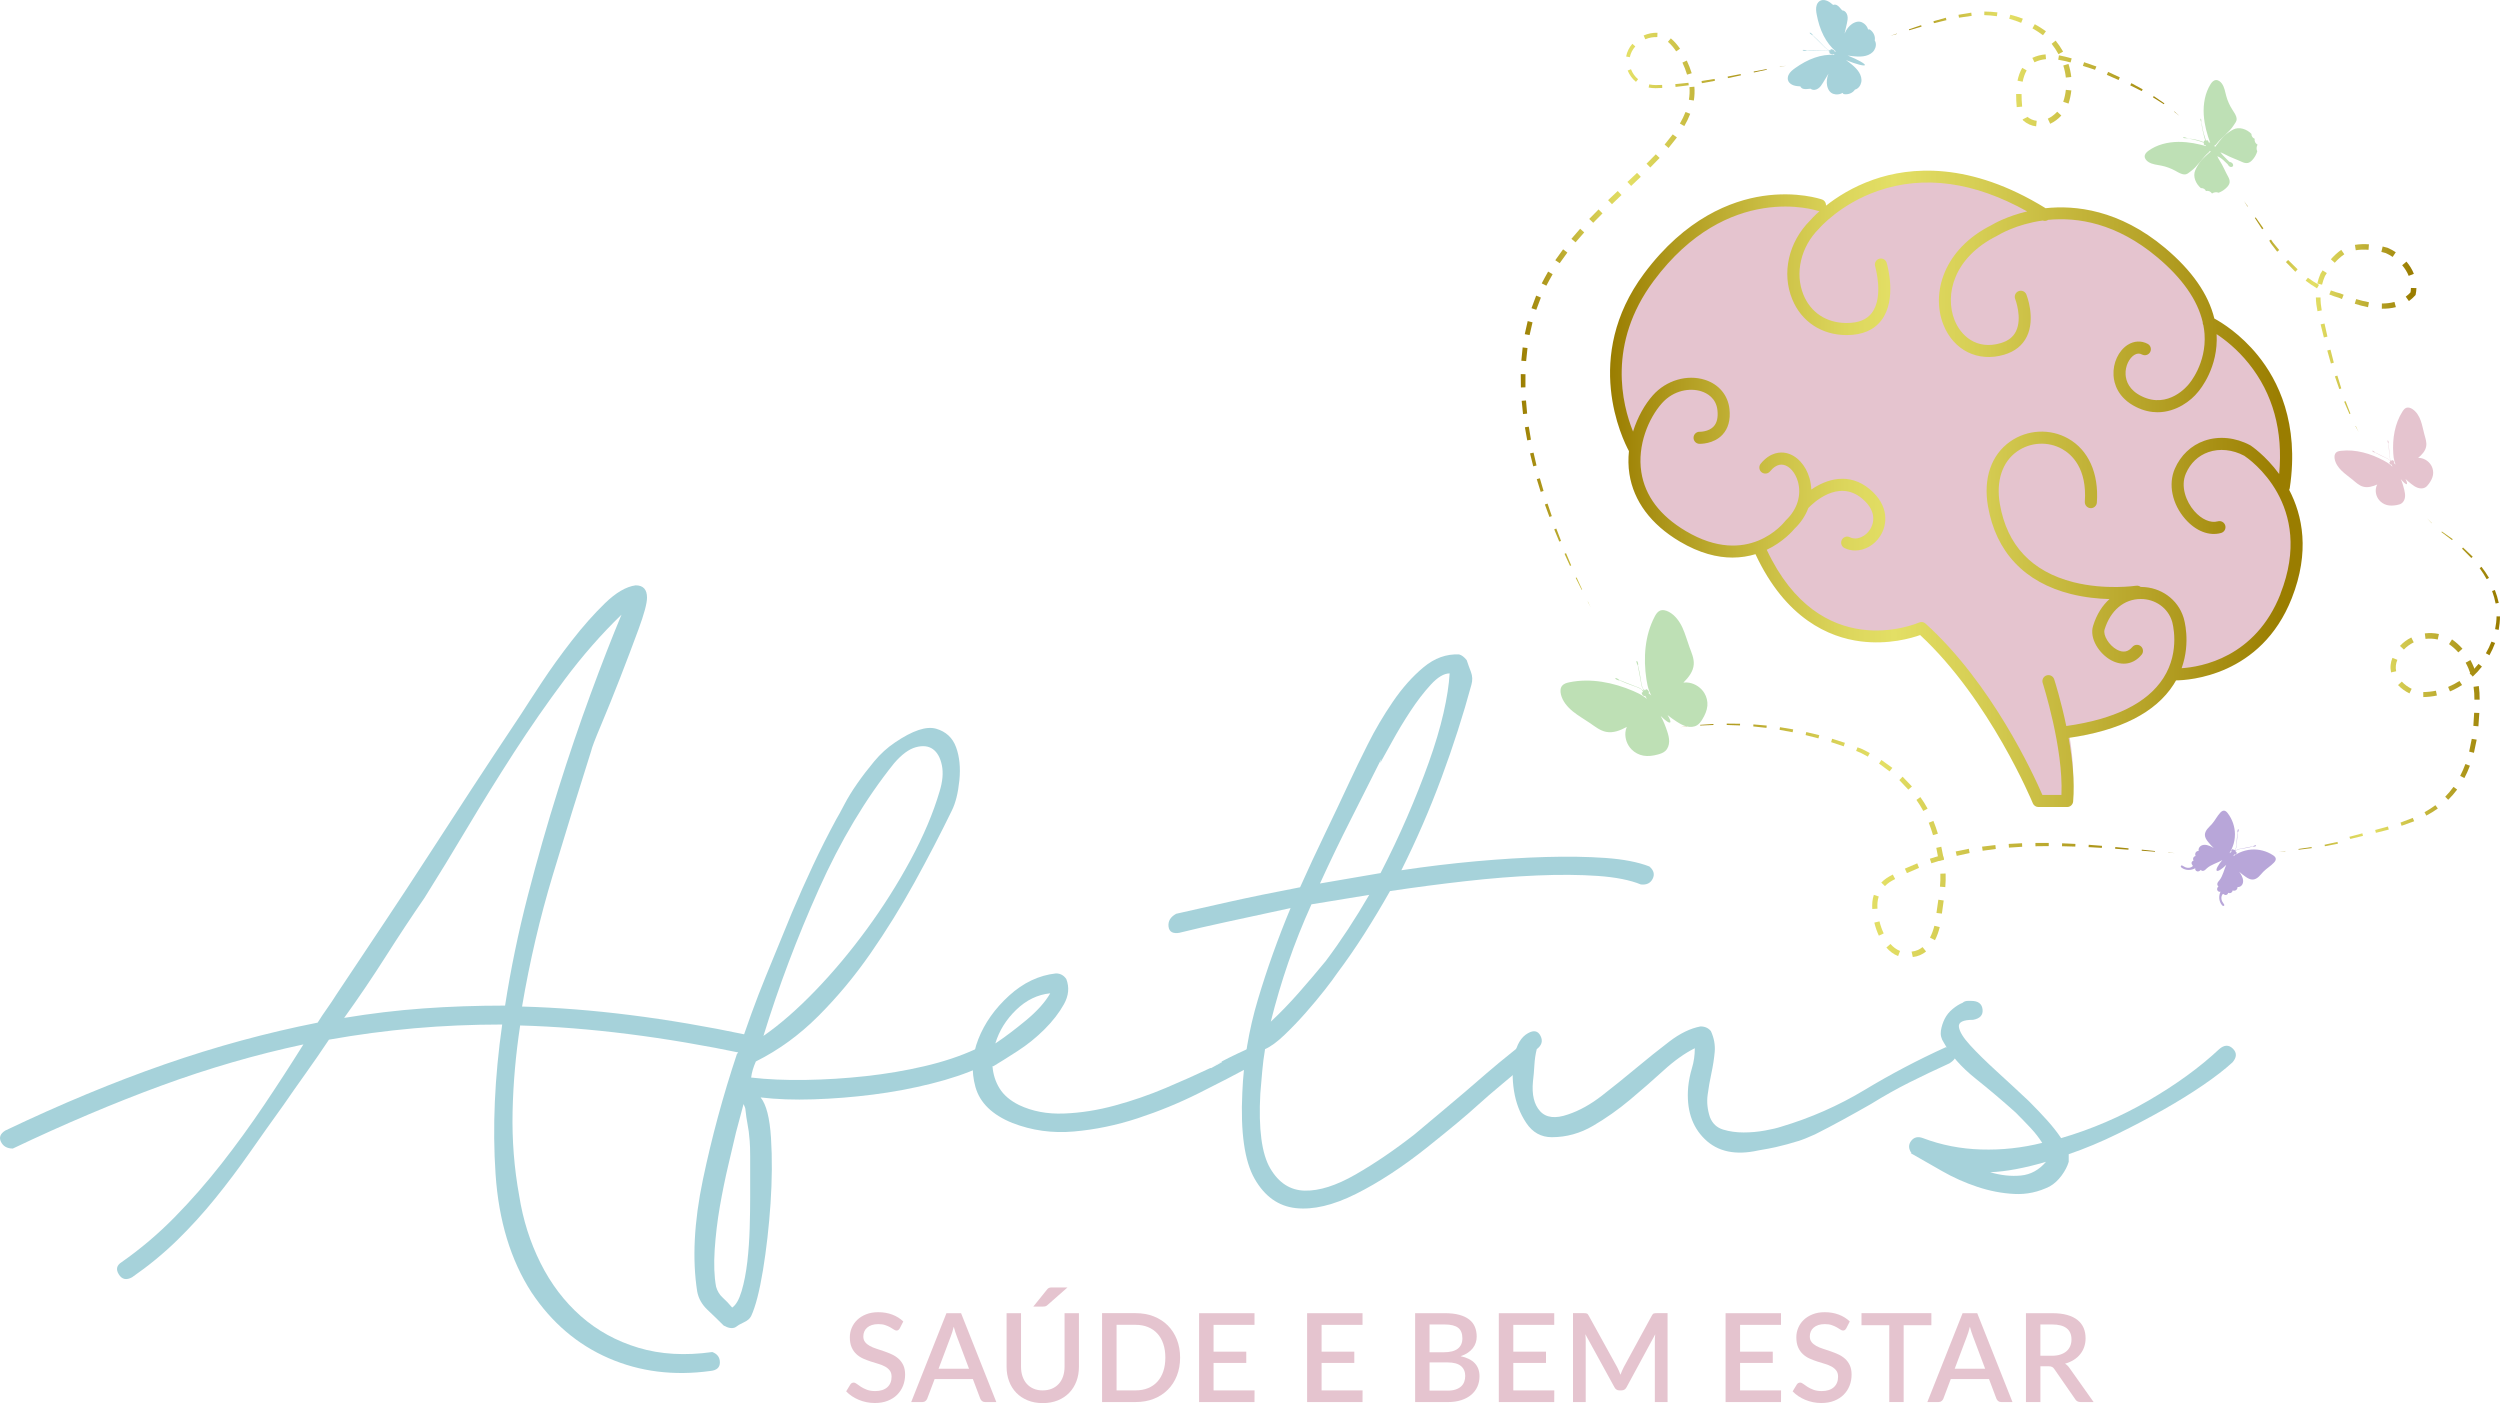 <?xml version="1.0" encoding="UTF-8"?> <svg xmlns="http://www.w3.org/2000/svg" xmlns:xlink="http://www.w3.org/1999/xlink" id="Layer_2" data-name="Layer 2" viewBox="0 0 1328.42 745.57"><defs><style> .cls-1 { fill: url(#_2-93); } .cls-1, .cls-2, .cls-3, .cls-4, .cls-5, .cls-6, .cls-7, .cls-8, .cls-9, .cls-10, .cls-11, .cls-12, .cls-13, .cls-14, .cls-15, .cls-16, .cls-17, .cls-18, .cls-19, .cls-20, .cls-21, .cls-22, .cls-23, .cls-24, .cls-25, .cls-26, .cls-27, .cls-28, .cls-29, .cls-30, .cls-31, .cls-32, .cls-33, .cls-34, .cls-35, .cls-36, .cls-37, .cls-38, .cls-39, .cls-40, .cls-41, .cls-42, .cls-43, .cls-44, .cls-45, .cls-46, .cls-47, .cls-48, .cls-49, .cls-50, .cls-51, .cls-52, .cls-53, .cls-54, .cls-55, .cls-56, .cls-57, .cls-58, .cls-59, .cls-60, .cls-61, .cls-62, .cls-63, .cls-64, .cls-65, .cls-66, .cls-67, .cls-68, .cls-69, .cls-70, .cls-71, .cls-72, .cls-73, .cls-74, .cls-75, .cls-76, .cls-77, .cls-78, .cls-79, .cls-80, .cls-81, .cls-82, .cls-83, .cls-84, .cls-85, .cls-86, .cls-87, .cls-88, .cls-89, .cls-90, .cls-91, .cls-92, .cls-93, .cls-94, .cls-95, .cls-96, .cls-97, .cls-98, .cls-99, .cls-100, .cls-101, .cls-102, .cls-103, .cls-104, .cls-105, .cls-106, .cls-107, .cls-108, .cls-109, .cls-110, .cls-111, .cls-112, .cls-113, .cls-114, .cls-115, .cls-116, .cls-117, .cls-118, .cls-119, .cls-120, .cls-121, .cls-122, .cls-123, .cls-124, .cls-125, .cls-126, .cls-127, .cls-128, .cls-129, .cls-130, .cls-131, .cls-132, .cls-133, .cls-134, .cls-135, .cls-136, .cls-137, .cls-138, .cls-139, .cls-140 { stroke-width: 0px; } .cls-2 { fill: url(#_2-127); } .cls-3 { fill: url(#_2-106); } .cls-4 { fill: url(#_2-31); } .cls-5 { fill: url(#_2-98); } .cls-6 { fill: url(#_2-57); } .cls-7 { fill: url(#_2-16); } .cls-8 { fill: url(#_2-133); } .cls-9 { fill: url(#_2-119); } .cls-10 { fill: url(#_2-63); } .cls-11 { fill: url(#_2-87); } .cls-12 { fill: url(#_2-55); } .cls-13 { fill: url(#_2-121); } .cls-14 { fill: url(#_2-128); } .cls-15 { fill: url(#_2-22); } .cls-16 { fill: url(#_2-53); } .cls-17 { fill: url(#_2-69); } .cls-18 { fill: url(#_2-45); } .cls-19 { fill: url(#_2-120); } .cls-20 { fill: url(#_2-46); } .cls-21 { fill: url(#_2-89); } .cls-22 { fill: url(#_2-96); } .cls-23 { fill: url(#_2-48); } .cls-24 { fill: url(#_2-92); } .cls-25 { fill: url(#_2-61); } .cls-26 { fill: url(#_2-38); } .cls-27 { fill: url(#_2-49); } .cls-28 { fill: url(#_2-43); } .cls-29 { fill: url(#_2-33); } .cls-30 { fill: #b8a6d9; } .cls-31 { fill: url(#_2-110); } .cls-32 { fill: url(#_2-18); } .cls-33 { fill: url(#_2-101); } .cls-34 { fill: url(#_2-135); } .cls-35 { fill: url(#_2-3); } .cls-36 { fill: url(#_2-20); } .cls-37 { fill: url(#_2-8); } .cls-38 { fill: url(#_2-5); } .cls-39 { fill: url(#_2-29); } .cls-40 { fill: url(#_2-60); } .cls-41 { fill: url(#_2-24); } .cls-42 { fill: url(#_2-132); } .cls-43 { fill: url(#_2-52); } .cls-44 { fill: url(#_2-81); } .cls-45 { fill: url(#_2-23); } .cls-46 { fill: url(#_2-44); } .cls-47 { fill: url(#_2-82); } .cls-48 { fill: url(#_2-97); } .cls-49 { fill: url(#_2-80); } .cls-50 { fill: url(#_2-103); } .cls-51 { fill: url(#_2-47); } .cls-52 { fill: url(#_2-129); } .cls-53 { fill: url(#_2-126); } .cls-54 { fill: url(#_2-91); } .cls-55 { fill: url(#_2); } .cls-56 { fill: #e5c4cf; } .cls-57 { fill: url(#_2-95); } .cls-58 { fill: url(#_2-111); } .cls-59 { fill: url(#_2-73); } .cls-60 { fill: url(#_2-113); } .cls-61 { fill: url(#_2-84); } .cls-62 { fill: url(#_2-79); } .cls-63 { fill: url(#_2-6); } .cls-64 { fill: url(#_2-27); } .cls-65 { fill: url(#_2-26); } .cls-66 { fill: url(#_2-65); } .cls-67 { fill: url(#_2-125); } .cls-68 { fill: #bee0b5; } .cls-69 { fill: url(#_2-9); } .cls-70 { fill: url(#_2-109); } .cls-71 { fill: url(#_2-122); } .cls-72 { fill: url(#_2-12); } .cls-73 { fill: url(#_2-50); } .cls-74 { fill: url(#_2-37); } .cls-75 { fill: url(#_2-83); } .cls-76 { fill: url(#_2-102); } .cls-77 { fill: url(#_2-124); } .cls-78 { fill: url(#_2-67); } .cls-79 { fill: url(#_2-75); } .cls-80 { fill: url(#_2-118); } .cls-81 { fill: url(#_2-30); } .cls-82 { fill: url(#_2-32); } .cls-83 { fill: url(#_2-85); } .cls-84 { fill: url(#_2-88); } .cls-85 { fill: url(#_2-62); } .cls-86 { fill: url(#_2-130); } .cls-87 { fill: url(#_2-76); } .cls-88 { fill: url(#_2-4); } .cls-89 { fill: url(#_2-59); } .cls-90 { fill: url(#_2-68); } .cls-91 { fill: url(#_2-90); } .cls-92 { fill: url(#_2-134); } .cls-93 { fill: url(#_2-112); } .cls-94 { fill: url(#_2-42); } .cls-95 { fill: url(#_2-115); } .cls-96 { fill: url(#_2-25); } .cls-97 { fill: url(#_2-10); } .cls-98 { fill: url(#_2-105); } .cls-99 { fill: #a6d2da; } .cls-100 { fill: url(#_2-71); } .cls-101 { fill: url(#_2-11); } .cls-102 { fill: url(#_2-78); } .cls-103 { fill: url(#_2-7); } .cls-104 { fill: url(#_2-40); } .cls-105 { fill: url(#_2-72); } .cls-106 { fill: url(#_2-36); } .cls-107 { fill: url(#_2-17); } .cls-108 { fill: url(#_2-66); } .cls-109 { fill: url(#_2-131); } .cls-110 { fill: url(#_2-56); } .cls-111 { fill: url(#_2-74); } .cls-112 { fill: url(#_2-35); } .cls-113 { fill: url(#_2-54); } .cls-114 { fill: url(#_2-15); } .cls-115 { fill: url(#_2-2); } .cls-116 { fill: url(#_2-21); } .cls-117 { fill: url(#_2-136); } .cls-118 { fill: url(#_2-41); } .cls-119 { fill: url(#_2-114); } .cls-120 { fill: url(#_2-77); } .cls-121 { fill: url(#_2-34); } .cls-122 { fill: url(#_2-108); } .cls-123 { fill: url(#_2-94); } .cls-124 { fill: url(#_2-51); } .cls-125 { fill: url(#_2-28); } .cls-126 { fill: url(#_2-107); } .cls-127 { fill: url(#_2-39); } .cls-128 { fill: url(#_2-70); } .cls-129 { fill: url(#_2-99); } .cls-130 { fill: url(#_2-64); } .cls-131 { fill: url(#_2-19); } .cls-132 { fill: url(#_2-58); } .cls-133 { fill: url(#_2-117); } .cls-134 { fill: url(#_2-123); } .cls-135 { fill: url(#_2-86); } .cls-136 { fill: url(#_2-116); } .cls-137 { fill: url(#_2-100); } .cls-138 { fill: url(#_2-104); } .cls-139 { fill: url(#_2-13); } .cls-140 { fill: url(#_2-14); } </style><linearGradient id="_2" data-name="2" x1="807.8" y1="35.25" x2="949.43" y2="35.25" gradientUnits="userSpaceOnUse"><stop offset="0" stop-color="#9a7d00"></stop><stop offset=".09" stop-color="#af991d"></stop><stop offset=".23" stop-color="#cbbf44"></stop><stop offset=".34" stop-color="#dcd65c"></stop><stop offset=".41" stop-color="#e3df65"></stop><stop offset=".53" stop-color="#d6ce54"></stop><stop offset=".77" stop-color="#b7a429"></stop><stop offset=".97" stop-color="#9a7d00"></stop></linearGradient><linearGradient id="_2-2" data-name="2" x1="807.8" y1="37.61" x2="949.43" y2="37.61" xlink:href="#_2"></linearGradient><linearGradient id="_2-3" data-name="2" x1="807.8" y1="40.44" x2="949.43" y2="40.44" xlink:href="#_2"></linearGradient><linearGradient id="_2-4" data-name="2" x1="807.8" y1="43.07" x2="949.43" y2="43.07" xlink:href="#_2"></linearGradient><linearGradient id="_2-5" data-name="2" x1="807.8" y1="45.09" x2="949.43" y2="45.09" xlink:href="#_2"></linearGradient><linearGradient id="_2-6" data-name="2" x1="807.8" y1="45.85" x2="949.43" y2="45.85" xlink:href="#_2"></linearGradient><linearGradient id="_2-7" data-name="2" x1="807.8" y1="40.13" x2="949.43" y2="40.13" xlink:href="#_2"></linearGradient><linearGradient id="_2-8" data-name="2" x1="807.8" y1="26.83" x2="949.43" y2="26.83" xlink:href="#_2"></linearGradient><linearGradient id="_2-9" data-name="2" x1="807.8" y1="19.14" x2="949.43" y2="19.14" xlink:href="#_2"></linearGradient><linearGradient id="_2-10" data-name="2" x1="807.8" y1="23.83" x2="949.43" y2="23.83" xlink:href="#_2"></linearGradient><linearGradient id="_2-11" data-name="2" x1="807.8" y1="35.92" x2="949.43" y2="35.92" xlink:href="#_2"></linearGradient><linearGradient id="_2-12" data-name="2" x1="807.8" y1="49.75" x2="949.43" y2="49.75" xlink:href="#_2"></linearGradient><linearGradient id="_2-13" data-name="2" x1="807.8" y1="63.26" x2="949.43" y2="63.26" xlink:href="#_2"></linearGradient><linearGradient id="_2-14" data-name="2" x1="807.8" y1="75.01" x2="949.43" y2="75.01" xlink:href="#_2"></linearGradient><linearGradient id="_2-15" data-name="2" x1="807.8" y1="85.49" x2="949.43" y2="85.49" xlink:href="#_2"></linearGradient><linearGradient id="_2-16" data-name="2" x1="807.8" y1="95.33" x2="949.43" y2="95.33" xlink:href="#_2"></linearGradient><linearGradient id="_2-17" data-name="2" x1="807.8" y1="105" x2="949.43" y2="105" xlink:href="#_2"></linearGradient><linearGradient id="_2-18" data-name="2" x1="807.8" y1="114.83" x2="949.43" y2="114.83" xlink:href="#_2"></linearGradient><linearGradient id="_2-19" data-name="2" x1="807.8" y1="125.15" x2="949.43" y2="125.15" xlink:href="#_2"></linearGradient><linearGradient id="_2-20" data-name="2" x1="807.8" y1="136.17" x2="949.43" y2="136.17" xlink:href="#_2"></linearGradient><linearGradient id="_2-21" data-name="2" x1="807.8" y1="148.05" x2="949.43" y2="148.05" xlink:href="#_2"></linearGradient><linearGradient id="_2-22" data-name="2" x1="807.8" y1="160.85" x2="949.43" y2="160.85" xlink:href="#_2"></linearGradient><linearGradient id="_2-23" data-name="2" x1="807.8" y1="174.34" x2="949.43" y2="174.34" xlink:href="#_2"></linearGradient><linearGradient id="_2-24" data-name="2" x1="807.8" y1="188.24" x2="949.43" y2="188.24" xlink:href="#_2"></linearGradient><linearGradient id="_2-25" data-name="2" x1="807.8" y1="202.34" x2="949.43" y2="202.34" xlink:href="#_2"></linearGradient><linearGradient id="_2-26" data-name="2" x1="807.8" y1="216.42" x2="949.43" y2="216.42" xlink:href="#_2"></linearGradient><linearGradient id="_2-27" data-name="2" x1="807.8" y1="230.37" x2="949.43" y2="230.37" xlink:href="#_2"></linearGradient><linearGradient id="_2-28" data-name="2" x1="807.8" y1="244.16" x2="949.43" y2="244.16" xlink:href="#_2"></linearGradient><linearGradient id="_2-29" data-name="2" x1="807.8" y1="257.75" x2="949.43" y2="257.75" xlink:href="#_2"></linearGradient><linearGradient id="_2-30" data-name="2" x1="807.8" y1="271.14" x2="949.43" y2="271.14" xlink:href="#_2"></linearGradient><linearGradient id="_2-31" data-name="2" x1="807.8" y1="284.33" x2="949.43" y2="284.33" xlink:href="#_2"></linearGradient><linearGradient id="_2-32" data-name="2" x1="807.8" y1="297.32" x2="949.43" y2="297.32" xlink:href="#_2"></linearGradient><linearGradient id="_2-33" data-name="2" x1="807.8" y1="310.12" x2="949.43" y2="310.12" xlink:href="#_2"></linearGradient><linearGradient id="_2-34" data-name="2" x1="807.8" y1="321.28" x2="949.43" y2="321.28" xlink:href="#_2"></linearGradient><linearGradient id="_2-35" data-name="2" x1="1004.11" y1="60.41" x2="1159.03" y2="60.41" xlink:href="#_2"></linearGradient><linearGradient id="_2-36" data-name="2" x1="1004.11" y1="53.21" x2="1159.03" y2="53.21" xlink:href="#_2"></linearGradient><linearGradient id="_2-37" data-name="2" x1="1004.11" y1="46.3" x2="1159.03" y2="46.3" xlink:href="#_2"></linearGradient><linearGradient id="_2-38" data-name="2" x1="1004.11" y1="40.36" x2="1159.03" y2="40.36" xlink:href="#_2"></linearGradient><linearGradient id="_2-39" data-name="2" x1="1004.11" y1="35.08" x2="1159.03" y2="35.08" xlink:href="#_2"></linearGradient><linearGradient id="_2-40" data-name="2" x1="1004.11" y1="31.29" x2="1159.03" y2="31.29" xlink:href="#_2"></linearGradient><linearGradient id="_2-41" data-name="2" x1="1004.11" y1="31.01" x2="1159.03" y2="31.01" xlink:href="#_2"></linearGradient><linearGradient id="_2-42" data-name="2" x1="1004.11" y1="39.74" x2="1159.03" y2="39.74" xlink:href="#_2"></linearGradient><linearGradient id="_2-43" data-name="2" x1="1004.11" y1="53.43" x2="1159.03" y2="53.43" xlink:href="#_2"></linearGradient><linearGradient id="_2-44" data-name="2" x1="1004.11" y1="64.54" x2="1159.03" y2="64.54" xlink:href="#_2"></linearGradient><linearGradient id="_2-45" data-name="2" x1="1004.11" y1="62.57" x2="1159.03" y2="62.57" xlink:href="#_2"></linearGradient><linearGradient id="_2-46" data-name="2" x1="1004.11" y1="51.39" x2="1159.03" y2="51.39" xlink:href="#_2"></linearGradient><linearGradient id="_2-47" data-name="2" x1="1004.11" y1="37.58" x2="1159.03" y2="37.58" xlink:href="#_2"></linearGradient><linearGradient id="_2-48" data-name="2" x1="1004.11" y1="25.18" x2="1159.03" y2="25.18" xlink:href="#_2"></linearGradient><linearGradient id="_2-49" data-name="2" x1="1004.11" y1="15.78" x2="1159.03" y2="15.78" xlink:href="#_2"></linearGradient><linearGradient id="_2-50" data-name="2" x1="1004.11" y1="9.98" x2="1159.03" y2="9.98" xlink:href="#_2"></linearGradient><linearGradient id="_2-51" data-name="2" x1="1004.11" y1="7.37" x2="1159.03" y2="7.37" xlink:href="#_2"></linearGradient><linearGradient id="_2-52" data-name="2" x1="1004.11" y1="8.06" x2="1159.03" y2="8.06" xlink:href="#_2"></linearGradient><linearGradient id="_2-53" data-name="2" x1="1004.11" y1="10.87" x2="1159.03" y2="10.87" xlink:href="#_2"></linearGradient><linearGradient id="_2-54" data-name="2" x1="1004.11" y1="14.73" x2="1159.03" y2="14.73" xlink:href="#_2"></linearGradient><linearGradient id="_2-55" data-name="2" x1="1004.11" y1="18.44" x2="1159.03" y2="18.44" xlink:href="#_2"></linearGradient><linearGradient id="_2-56" data-name="2" x1="1191.16" y1="227.94" x2="1284.05" y2="227.94" xlink:href="#_2"></linearGradient><linearGradient id="_2-57" data-name="2" x1="1191.16" y1="216.58" x2="1284.05" y2="216.58" xlink:href="#_2"></linearGradient><linearGradient id="_2-58" data-name="2" x1="1191.16" y1="203.17" x2="1284.05" y2="203.17" xlink:href="#_2"></linearGradient><linearGradient id="_2-59" data-name="2" x1="1191.16" y1="189.48" x2="1284.05" y2="189.48" xlink:href="#_2"></linearGradient><linearGradient id="_2-60" data-name="2" x1="1191.16" y1="175.61" x2="1284.05" y2="175.61" xlink:href="#_2"></linearGradient><linearGradient id="_2-61" data-name="2" x1="1191.16" y1="161.71" x2="1284.05" y2="161.71" xlink:href="#_2"></linearGradient><linearGradient id="_2-62" data-name="2" x1="1191.16" y1="147.46" x2="1284.05" y2="147.46" xlink:href="#_2"></linearGradient><linearGradient id="_2-63" data-name="2" x1="1191.16" y1="136.19" x2="1284.05" y2="136.19" xlink:href="#_2"></linearGradient><linearGradient id="_2-64" data-name="2" x1="1191.16" y1="131.34" x2="1284.05" y2="131.34" xlink:href="#_2"></linearGradient><linearGradient id="_2-65" data-name="2" x1="1191.16" y1="133.75" x2="1284.05" y2="133.75" xlink:href="#_2"></linearGradient><linearGradient id="_2-66" data-name="2" x1="1191.16" y1="142.8" x2="1284.05" y2="142.8" xlink:href="#_2"></linearGradient><linearGradient id="_2-67" data-name="2" x1="1191.16" y1="156.49" x2="1284.05" y2="156.49" xlink:href="#_2"></linearGradient><linearGradient id="_2-68" data-name="2" x1="1191.16" y1="162.24" x2="1284.05" y2="162.24" xlink:href="#_2"></linearGradient><linearGradient id="_2-69" data-name="2" x1="1191.16" y1="161.08" x2="1284.05" y2="161.08" xlink:href="#_2"></linearGradient><linearGradient id="_2-70" data-name="2" x1="1191.16" y1="156.62" x2="1284.05" y2="156.62" xlink:href="#_2"></linearGradient><linearGradient id="_2-71" data-name="2" x1="1191.16" y1="150.4" x2="1284.05" y2="150.4" xlink:href="#_2"></linearGradient><linearGradient id="_2-72" data-name="2" x1="1191.16" y1="141.29" x2="1284.05" y2="141.29" xlink:href="#_2"></linearGradient><linearGradient id="_2-73" data-name="2" x1="1191.16" y1="130.52" x2="1284.05" y2="130.52" xlink:href="#_2"></linearGradient><linearGradient id="_2-74" data-name="2" x1="1191.16" y1="118.67" x2="1284.05" y2="118.67" xlink:href="#_2"></linearGradient><linearGradient id="_2-75" data-name="2" x1="1191.16" y1="108.32" x2="1284.05" y2="108.32" xlink:href="#_2"></linearGradient><linearGradient id="_2-76" data-name="2" x1="1210.7" y1="452.44" x2="1329.02" y2="452.44" xlink:href="#_2"></linearGradient><linearGradient id="_2-77" data-name="2" x1="1210.7" y1="450.79" x2="1329.02" y2="450.79" xlink:href="#_2"></linearGradient><linearGradient id="_2-78" data-name="2" x1="1210.7" y1="448.51" x2="1329.02" y2="448.51" xlink:href="#_2"></linearGradient><linearGradient id="_2-79" data-name="2" x1="1210.7" y1="444.28" x2="1329.02" y2="444.28" xlink:href="#_2"></linearGradient><linearGradient id="_2-80" data-name="2" x1="1210.7" y1="440.86" x2="1329.02" y2="440.86" xlink:href="#_2"></linearGradient><linearGradient id="_2-81" data-name="2" x1="1210.7" y1="436.71" x2="1329.02" y2="436.71" xlink:href="#_2"></linearGradient><linearGradient id="_2-82" data-name="2" x1="1210.7" y1="430.62" x2="1329.02" y2="430.62" xlink:href="#_2"></linearGradient><linearGradient id="_2-83" data-name="2" x1="1210.7" y1="421.56" x2="1329.02" y2="421.56" xlink:href="#_2"></linearGradient><linearGradient id="_2-84" data-name="2" x1="1210.7" y1="409.71" x2="1329.02" y2="409.71" xlink:href="#_2"></linearGradient><linearGradient id="_2-85" data-name="2" x1="1210.7" y1="396.31" x2="1329.02" y2="396.31" xlink:href="#_2"></linearGradient><linearGradient id="_2-86" data-name="2" x1="1210.7" y1="382.34" x2="1329.02" y2="382.34" xlink:href="#_2"></linearGradient><linearGradient id="_2-87" data-name="2" x1="1210.7" y1="368.16" x2="1329.02" y2="368.16" xlink:href="#_2"></linearGradient><linearGradient id="_2-88" data-name="2" x1="1210.7" y1="354.53" x2="1329.02" y2="354.53" xlink:href="#_2"></linearGradient><linearGradient id="_2-89" data-name="2" x1="1210.7" y1="343.21" x2="1329.02" y2="343.21" xlink:href="#_2"></linearGradient><linearGradient id="_2-90" data-name="2" x1="1210.7" y1="338.1" x2="1329.02" y2="338.1" xlink:href="#_2"></linearGradient><linearGradient id="_2-91" data-name="2" x1="1210.7" y1="341.95" x2="1329.02" y2="341.95" xlink:href="#_2"></linearGradient><linearGradient id="_2-92" data-name="2" x1="1210.7" y1="353.44" x2="1329.02" y2="353.44" xlink:href="#_2"></linearGradient><linearGradient id="_2-93" data-name="2" x1="1210.7" y1="365.3" x2="1329.02" y2="365.3" xlink:href="#_2"></linearGradient><linearGradient id="_2-94" data-name="2" x1="1210.7" y1="368.71" x2="1329.02" y2="368.71" xlink:href="#_2"></linearGradient><linearGradient id="_2-95" data-name="2" x1="1210.7" y1="364.62" x2="1329.02" y2="364.62" xlink:href="#_2"></linearGradient><linearGradient id="_2-96" data-name="2" x1="1210.7" y1="356.13" x2="1329.02" y2="356.13" xlink:href="#_2"></linearGradient><linearGradient id="_2-97" data-name="2" x1="1210.7" y1="344.55" x2="1329.02" y2="344.55" xlink:href="#_2"></linearGradient><linearGradient id="_2-98" data-name="2" x1="1210.7" y1="331.11" x2="1329.02" y2="331.11" xlink:href="#_2"></linearGradient><linearGradient id="_2-99" data-name="2" x1="1210.7" y1="317.09" x2="1329.02" y2="317.09" xlink:href="#_2"></linearGradient><linearGradient id="_2-100" data-name="2" x1="1210.7" y1="304.47" x2="1329.02" y2="304.47" xlink:href="#_2"></linearGradient><linearGradient id="_2-101" data-name="2" x1="1210.7" y1="293.72" x2="1329.02" y2="293.72" xlink:href="#_2"></linearGradient><linearGradient id="_2-102" data-name="2" x1="1210.7" y1="284.7" x2="1329.02" y2="284.7" xlink:href="#_2"></linearGradient><linearGradient id="_2-103" data-name="2" x1="1210.7" y1="276.71" x2="1329.02" y2="276.71" xlink:href="#_2"></linearGradient><linearGradient id="_2-104" data-name="2" x1="892.68" y1="386.17" x2="1155.77" y2="386.17" xlink:href="#_2"></linearGradient><linearGradient id="_2-105" data-name="2" x1="892.68" y1="385.1" x2="1155.77" y2="385.1" xlink:href="#_2"></linearGradient><linearGradient id="_2-106" data-name="2" x1="892.68" y1="384.99" x2="1155.77" y2="384.99" xlink:href="#_2"></linearGradient><linearGradient id="_2-107" data-name="2" x1="892.68" y1="385.85" x2="1155.77" y2="385.85" xlink:href="#_2"></linearGradient><linearGradient id="_2-108" data-name="2" x1="892.68" y1="387.75" x2="1155.77" y2="387.75" xlink:href="#_2"></linearGradient><linearGradient id="_2-109" data-name="2" x1="892.68" y1="390.66" x2="1155.77" y2="390.66" xlink:href="#_2"></linearGradient><linearGradient id="_2-110" data-name="2" x1="892.68" y1="394.57" x2="1155.77" y2="394.57" xlink:href="#_2"></linearGradient><linearGradient id="_2-111" data-name="2" x1="892.68" y1="399.57" x2="1155.77" y2="399.57" xlink:href="#_2"></linearGradient><linearGradient id="_2-112" data-name="2" x1="892.68" y1="406.86" x2="1155.77" y2="406.86" xlink:href="#_2"></linearGradient><linearGradient id="_2-113" data-name="2" x1="892.68" y1="416.15" x2="1155.77" y2="416.15" xlink:href="#_2"></linearGradient><linearGradient id="_2-114" data-name="2" x1="892.68" y1="427.23" x2="1155.77" y2="427.23" xlink:href="#_2"></linearGradient><linearGradient id="_2-115" data-name="2" x1="892.68" y1="439.99" x2="1155.77" y2="439.99" xlink:href="#_2"></linearGradient><linearGradient id="_2-116" data-name="2" x1="892.68" y1="453.67" x2="1155.77" y2="453.67" xlink:href="#_2"></linearGradient><linearGradient id="_2-117" data-name="2" x1="892.68" y1="467.76" x2="1155.77" y2="467.76" xlink:href="#_2"></linearGradient><linearGradient id="_2-118" data-name="2" x1="892.68" y1="481.78" x2="1155.77" y2="481.78" xlink:href="#_2"></linearGradient><linearGradient id="_2-119" data-name="2" x1="892.68" y1="495.75" x2="1155.77" y2="495.75" xlink:href="#_2"></linearGradient><linearGradient id="_2-120" data-name="2" x1="892.68" y1="505.9" x2="1155.77" y2="505.9" xlink:href="#_2"></linearGradient><linearGradient id="_2-121" data-name="2" x1="892.68" y1="504.81" x2="1155.77" y2="504.81" xlink:href="#_2"></linearGradient><linearGradient id="_2-122" data-name="2" x1="892.68" y1="493.39" x2="1155.77" y2="493.39" xlink:href="#_2"></linearGradient><linearGradient id="_2-123" data-name="2" x1="892.68" y1="479.26" x2="1155.77" y2="479.26" xlink:href="#_2"></linearGradient><linearGradient id="_2-124" data-name="2" x1="892.68" y1="467.78" x2="1155.77" y2="467.78" xlink:href="#_2"></linearGradient><linearGradient id="_2-125" data-name="2" x1="892.68" y1="461.35" x2="1155.77" y2="461.35" xlink:href="#_2"></linearGradient><linearGradient id="_2-126" data-name="2" x1="892.68" y1="456.46" x2="1155.77" y2="456.46" xlink:href="#_2"></linearGradient><linearGradient id="_2-127" data-name="2" x1="892.68" y1="452.9" x2="1155.77" y2="452.9" xlink:href="#_2"></linearGradient><linearGradient id="_2-128" data-name="2" x1="892.68" y1="450.55" x2="1155.77" y2="450.55" xlink:href="#_2"></linearGradient><linearGradient id="_2-129" data-name="2" x1="892.68" y1="449.24" x2="1155.77" y2="449.24" xlink:href="#_2"></linearGradient><linearGradient id="_2-130" data-name="2" x1="892.68" y1="448.79" x2="1155.77" y2="448.79" xlink:href="#_2"></linearGradient><linearGradient id="_2-131" data-name="2" x1="892.68" y1="448.98" x2="1155.77" y2="448.98" xlink:href="#_2"></linearGradient><linearGradient id="_2-132" data-name="2" x1="892.68" y1="449.71" x2="1155.77" y2="449.71" xlink:href="#_2"></linearGradient><linearGradient id="_2-133" data-name="2" x1="892.68" y1="450.79" x2="1155.77" y2="450.79" xlink:href="#_2"></linearGradient><linearGradient id="_2-134" data-name="2" x1="892.68" y1="452.03" x2="1155.77" y2="452.03" xlink:href="#_2"></linearGradient><linearGradient id="_2-135" data-name="2" x1="892.68" y1="453.15" x2="1155.77" y2="453.15" xlink:href="#_2"></linearGradient><linearGradient id="_2-136" data-name="2" x1="855.54" y1="259.76" x2="1223.57" y2="259.76" xlink:href="#_2"></linearGradient></defs><g id="Camada_1" data-name="Camada 1"><g><g><path class="cls-99" d="m6.83,610.3c-3.02,0-5.12-1.17-6.29-3.52-1.18-2.34-.42-4.35,2.26-6.04,29.5-14.08,57.75-25.82,84.75-35.21,26.99-9.38,54.07-16.76,81.23-22.13,1.67-2.68,3.35-5.2,5.03-7.54,1.67-2.34,3.35-4.86,5.03-7.54,9.38-14.08,17.93-26.91,25.65-38.48,7.71-11.57,15.25-23.05,22.63-34.45,7.37-11.4,15-23.14,22.88-35.21,7.87-12.07,16.85-25.65,26.91-40.74,2.34-3.69,5.95-9.22,10.81-16.6,4.86-7.37,10.22-14.84,16.09-22.38,5.86-7.54,11.73-14.16,17.6-19.87,5.86-5.7,11.32-8.88,16.35-9.56,4.02,0,6.04,2.18,6.04,6.54,0,3.02-1.51,8.64-4.53,16.85-3.02,8.22-6.29,16.85-9.81,25.9-3.52,9.05-6.88,17.35-10.06,24.9-3.19,7.54-4.95,12.16-5.28,13.83-6.71,21.12-13.5,43.09-20.37,65.89-6.88,22.81-12.32,46.11-16.35,69.91,36.88,1.01,76.78,6.04,119.7,15.09,2.68,1.01,4.02,2.85,4.02,5.53s-1.68,4.2-5.03,4.53c-43.25-9.05-83.16-14.08-119.7-15.09-2.35,15.43-3.69,30.68-4.02,45.77-.34,15.09.83,30.01,3.52,44.76,2.01,12.75,5.78,24.64,11.32,35.71s12.65,20.45,21.38,28.17c8.72,7.71,18.94,13.33,30.68,16.85,11.73,3.52,24.81,4.28,39.23,2.26,2.68,1.01,4.02,2.84,4.02,5.53s-1.68,4.19-5.03,4.53c-19.45,2.68-37.47.42-54.07-6.79-16.6-7.21-30.26-18.86-40.99-34.96-11.06-17.1-17.44-38.05-19.11-62.87-1.68-24.81-.5-51.3,3.52-79.47-16.09,0-31.69.68-46.78,2.01-15.09,1.34-30.18,3.36-45.27,6.04-4.02,6.04-8.13,11.99-12.32,17.86-4.2,5.87-8.13,11.49-11.82,16.85-6.04,8.39-11.99,16.77-17.85,25.15-5.87,8.39-11.99,16.52-18.36,24.39-6.37,7.88-13.16,15.34-20.37,22.38-7.21,7.04-15.18,13.58-23.89,19.62-3.02,1.67-5.37,1.17-7.04-1.51-1.68-2.69-1.18-4.86,1.51-6.54,10.06-7.04,19.44-15,28.17-23.89,8.72-8.88,17.01-18.36,24.9-28.42,7.87-10.06,15.42-20.45,22.63-31.18,7.21-10.73,14.16-21.45,20.87-32.19-25.15,5.37-50.3,12.66-75.44,21.88-25.15,9.23-51.48,20.37-78.96,33.45Zm218.79-133.29c-6.71,9.73-13.58,20.12-20.62,31.18-7.04,11.07-14.42,21.97-22.13,32.69,14.08-2.34,28.08-4.02,42-5.03,13.91-1.01,28.42-1.51,43.51-1.51,3.02-19.44,7.04-38.89,12.07-58.34,5.03-19.44,10.39-38.22,16.09-56.33,5.7-18.11,11.48-35.12,17.35-51.05,5.86-15.92,11.32-29.93,16.35-42-10.74,10.4-20.79,21.88-30.18,34.45-9.39,12.57-18.36,25.49-26.91,38.73-8.55,13.25-16.77,26.49-24.65,39.73-7.88,13.25-15.51,25.74-22.88,37.47Z"></path><path class="cls-99" d="m505.76,430.74c-6.04,12.41-12.66,25.15-19.87,38.23-7.21,13.08-15.01,25.65-23.39,37.72-8.39,12.07-17.6,23.14-27.66,33.2-10.06,10.06-21.12,18.11-33.2,24.14-1.34,3.02-2.18,5.87-2.51,8.55,8.72,1.01,18.36,1.43,28.92,1.26,10.56-.17,21.2-.83,31.94-2.01,10.73-1.17,21.12-2.93,31.18-5.28,10.06-2.34,19.11-5.36,27.16-9.05,3.69-1.34,5.78-.5,6.29,2.52.5,3.02-.75,5.37-3.77,7.04-7.38,3.36-16.1,6.29-26.15,8.8s-20.37,4.45-30.93,5.78c-10.56,1.34-21.05,2.18-31.44,2.51-10.4.34-19.79,0-28.17-1.01,3.02,3.69,4.86,10.9,5.53,21.63.67,10.73.58,22.3-.25,34.7-.84,12.41-2.18,24.22-4.02,35.46-1.85,11.23-3.95,19.36-6.29,24.39-.68,1.34-1.93,2.43-3.77,3.27-1.85.83-3.43,1.76-4.78,2.77-1.67.67-3.69.33-6.04-1.01-2.68-2.69-5.53-5.45-8.55-8.3-3.02-2.85-4.86-6.12-5.53-9.81-2.68-17.1-1.67-36.88,3.02-59.35,4.7-22.46,10.74-44.76,18.11-66.89l.5-.5c4.69-14.41,9.63-27.99,14.84-40.74,5.19-12.74,9.81-23.97,13.83-33.7,3.69-8.72,7.46-17.18,11.32-25.4,3.85-8.21,7.96-16.35,12.32-24.39,1.01-1.67,2.43-4.28,4.27-7.8,1.84-3.52,4.1-7.21,6.79-11.07,2.68-3.85,5.7-7.8,9.05-11.82,3.35-4.02,7.04-7.37,11.07-10.06,9.38-6.37,16.68-8.8,21.88-7.29,5.19,1.51,8.72,4.78,10.56,9.81,1.84,5.03,2.43,10.9,1.76,17.6-.68,6.71-2.01,12.07-4.02,16.09Zm-109.65,158.94c0-.67-.34-1.67-1.01-3.02l-4.02,15.09c-1.01,4.36-2.34,10.06-4.02,17.1-1.67,7.04-3.18,14.42-4.53,22.13-1.34,7.72-2.26,15.43-2.77,23.14-.5,7.71-.25,14.25.75,19.62.68,2.34,1.85,4.27,3.52,5.78,1.68,1.51,3.36,3.27,5.03,5.28,2.01-1.34,3.69-4.27,5.03-8.8,1.34-4.53,2.34-9.73,3.02-15.59.67-5.87,1.08-11.82,1.26-17.85.17-6.04.25-11.4.25-16.09v-22.13c0-3.35-.09-6.04-.25-8.05-.17-2.01-.34-3.69-.5-5.03-.17-1.34-.42-2.84-.75-4.53-.34-1.67-.68-4.02-1.01-7.04Zm78.97-184.08c-15.09,18.78-28.42,41.08-39.99,66.89-11.57,25.82-21.38,51.8-29.42,77.96,8.72-6.04,17.85-14,27.41-23.89,9.56-9.89,18.69-20.79,27.41-32.69,8.72-11.9,16.51-24.22,23.39-36.97,6.87-12.74,11.98-24.81,15.34-36.21,1.67-5.36,2.09-10.06,1.26-14.08-.84-4.02-2.44-6.87-4.78-8.55-2.35-1.67-5.37-2.01-9.05-1.01-3.69,1.01-7.54,3.86-11.57,8.55Z"></path><path class="cls-99" d="m527.38,566.54c.33,4.36,1.59,8.3,3.77,11.82,2.18,3.52,5.61,6.46,10.31,8.8,7.04,3.36,15,4.87,23.89,4.53,8.88-.33,17.93-1.76,27.16-4.28,9.22-2.51,18.19-5.61,26.91-9.3,8.72-3.69,16.6-7.21,23.64-10.56h.5l5.53-3.02c.67-.67.25-.58-1.26.25-1.51.84-2.94,1.6-4.28,2.26,3.69-2.01,6.87-3.69,9.56-5.03,2.68-1.34,5.86-2.84,9.56-4.53,3.35-1.67,5.45-1.17,6.29,1.51.83,2.69-.25,5.03-3.27,7.04-8.72,4.7-18.28,9.64-28.67,14.84-10.4,5.2-21.21,9.64-32.44,13.33-11.24,3.69-22.55,6.04-33.95,7.04-11.4,1.01-22.3-.5-32.69-4.53-10.74-4.35-17.27-10.73-19.62-19.11-2.34-8.38-1.84-16.85,1.51-25.4,3.35-8.55,8.8-16.26,16.35-23.14,7.54-6.87,15.84-10.81,24.9-11.82,2.34,0,4.19,1.01,5.53,3.02,1.67,4.36,1.26,8.8-1.26,13.33-2.51,4.53-5.96,8.98-10.31,13.33-4.36,4.36-9.14,8.22-14.33,11.57-5.2,3.36-9.48,6.04-12.83,8.05h-.5Zm30.68-38.73c-6.71.68-12.75,3.61-18.11,8.8-5.37,5.2-9.05,11.15-11.07,17.85,5.03-3.35,10.48-7.46,16.35-12.32,5.86-4.86,10.14-9.63,12.83-14.33Zm85.5,39.73h-.5.5Z"></path><path class="cls-99" d="m626.96,495.62c-3.69.68-5.7-.42-6.04-3.27-.33-2.84,1.01-5.11,4.02-6.79,7.38-1.67,16.68-3.77,27.91-6.29,11.23-2.51,23.89-5.11,37.97-7.8,4.35-9.72,8.8-19.28,13.33-28.67,4.53-9.38,8.97-18.77,13.33-28.17,2.34-5.03,5.45-11.4,9.3-19.11,3.85-7.71,8.3-15.25,13.33-22.63,5.03-7.37,10.48-13.49,16.35-18.36,5.86-4.86,12.15-7.12,18.86-6.79,1.34.34,2.68,1.34,4.03,3.02.67,2.01,1.42,4.11,2.26,6.29.83,2.18.92,4.45.25,6.79-4.36,16.09-9.64,32.53-15.84,49.29-6.21,16.77-13.33,33.2-21.38,49.29,13.41-2.01,26.66-3.6,39.73-4.78,13.08-1.17,25.4-1.93,36.97-2.26,11.57-.33,22.13-.17,31.69.5,9.55.68,17.35,2.18,23.39,4.53,2.34,2.01,2.93,4.2,1.76,6.54-1.18,2.35-3.27,3.36-6.29,3.02-5.71-2.34-13.33-3.85-22.88-4.53-9.56-.67-20.29-.75-32.19-.25-11.9.5-24.57,1.51-37.97,3.02-13.41,1.51-26.83,3.27-40.24,5.28-4.36,7.72-8.89,15.26-13.58,22.63-4.7,7.38-9.56,14.42-14.59,21.12-1.34,2.01-3.52,4.95-6.54,8.8-3.02,3.86-6.37,7.88-10.06,12.07-3.69,4.2-7.47,8.13-11.32,11.82-3.86,3.69-7.29,6.21-10.31,7.54-.68,4.02-1.18,7.97-1.51,11.82-.34,3.86-.68,7.8-1.01,11.82-1.01,18.78.75,32.02,5.28,39.73,4.53,7.72,10.64,11.65,18.36,11.82,7.71.17,16.68-2.68,26.91-8.55,10.22-5.86,20.7-12.99,31.43-21.38,6.37-5.36,11.57-9.72,15.59-13.08,4.02-3.35,7.8-6.54,11.32-9.56,3.52-3.02,7.21-6.2,11.07-9.56,3.85-3.35,9.13-7.71,15.84-13.08,2.68-2.34,5.2-2.51,7.54-.5,2.34,2.01,2.18,4.36-.5,7.04-6.38,5.37-11.57,9.73-15.59,13.08-4.03,3.36-7.8,6.62-11.32,9.81-3.52,3.19-7.29,6.46-11.32,9.81-4.02,3.36-9.39,7.72-16.09,13.08-13.08,10.4-25.65,18.61-37.72,24.64-12.07,6.04-22.72,8.55-31.94,7.54-9.23-1.01-16.52-6.2-21.88-15.59-5.36-9.38-7.54-24.65-6.54-45.77.68-16.76,3.43-33.27,8.3-49.54,4.86-16.26,10.64-32.44,17.35-48.54-12.41,2.69-23.64,5.12-33.7,7.29-10.06,2.18-18.44,4.11-25.15,5.78Zm69.91-15.09c-4.7,10.4-8.8,20.71-12.32,30.93-3.52,10.23-6.62,20.71-9.3,31.44,5.03-4.69,9.97-9.81,14.84-15.34,4.86-5.53,9.63-11.14,14.33-16.85,4.02-5.36,7.96-10.98,11.82-16.85,3.85-5.86,7.62-11.98,11.32-18.36l-30.68,5.03Zm37.22-77.46c-5.37,10.73-10.81,21.55-16.35,32.44-5.53,10.9-10.99,22.22-16.35,33.95l32.19-5.53c5.03-9.72,9.72-19.62,14.08-29.67,4.35-10.06,8.21-19.78,11.57-29.17,3.35-9.38,5.95-18.11,7.79-26.15,1.84-8.05,2.93-15.09,3.27-21.12-3.02,0-6.37,2.01-10.06,6.04-3.69,4.02-7.29,8.72-10.81,14.08-3.52,5.37-6.71,10.65-9.55,15.84-2.85,5.2-4.95,8.97-6.29,11.32-.34.68-.17,0,.5-2.01Zm1.51-3.02l-1.51,3.02,1.51-3.02Z"></path><path class="cls-99" d="m812.05,548.94c3.02-1.67,5.2-1.17,6.54,1.51,1.34,2.69.67,5.03-2.01,7.04-.68,2.69-1.09,5.53-1.26,8.55-.17,3.02-.42,5.87-.75,8.55-.68,7.04.58,12.32,3.77,15.84,3.18,3.52,8.13,4.11,14.84,1.76,6.04-2.01,12.07-5.36,18.11-10.06,6.04-4.69,12.07-9.56,18.11-14.59,6.04-5.03,11.9-9.72,17.6-14.08,5.7-4.35,11.23-7.04,16.6-8.05,2.34,0,4.19.84,5.53,2.51,1.67,3.69,2.34,7.38,2.01,11.07-.34,3.69-.93,7.47-1.76,11.32-.84,3.86-1.51,7.72-2.01,11.57-.5,3.86-.09,7.8,1.26,11.82,1.34,3.36,3.69,5.53,7.04,6.54,3.35,1.01,6.96,1.51,10.81,1.51s7.62-.33,11.32-1.01c3.69-.67,6.54-1.34,8.55-2.01,15.76-4.69,30.59-11.23,44.51-19.62,13.91-8.38,28.24-15.92,43-22.63,3.35,0,5.19,1.01,5.53,3.02.33,2.01-.84,3.86-3.52,5.53-7.38,3.36-14.42,6.71-21.12,10.06-6.71,3.36-13.58,7.21-20.62,11.57-4.7,2.69-9.64,5.45-14.84,8.3-5.2,2.85-10.15,5.45-14.84,7.8-3.69,1.68-6.62,2.85-8.8,3.52-2.18.68-4.2,1.26-6.04,1.76-1.85.5-3.86,1.01-6.04,1.51-2.18.5-5.28,1.09-9.3,1.76-12.07,2.69-21.55.68-28.42-6.04-6.88-6.7-9.81-15.92-8.8-27.66.33-3.35,1.01-6.7,2.01-10.06,1.01-3.35,1.51-6.87,1.51-10.56-5.37,2.69-10.9,6.62-16.6,11.82-5.71,5.2-11.65,10.4-17.86,15.59-6.21,5.2-12.75,9.81-19.62,13.83-6.88,4.02-14.17,6.04-21.88,6.04-5.71,0-10.23-2.52-13.58-7.54-3.36-5.03-5.53-10.73-6.54-17.1-1.01-6.37-.92-12.57.25-18.61,1.17-6.04,3.6-10.06,7.29-12.07Z"></path><path class="cls-99" d="m1047.43,531.84c3.69,0,5.7,1.51,6.04,4.53.33,3.02-1.34,4.86-5.03,5.53-5.37,0-7.88,1.26-7.54,3.77.33,2.51,2.34,5.78,6.04,9.81,3.69,4.02,8.38,8.64,14.08,13.83,5.7,5.2,11.39,10.48,17.1,15.84,3.69,3.69,6.96,7.13,9.81,10.31,2.84,3.19,5.28,6.29,7.29,9.31,16.09-4.69,31.51-11.32,46.27-19.87,14.75-8.55,27.33-17.68,37.72-27.41,2.68-2.34,5.11-2.43,7.29-.25,2.18,2.18,2.09,4.61-.25,7.29-4.02,3.69-9.23,7.72-15.59,12.07-6.37,4.36-13.42,8.72-21.12,13.08-7.72,4.36-15.84,8.64-24.39,12.83-8.55,4.2-17.19,7.8-25.9,10.81v4.02c-.68,2.35-1.93,4.78-3.77,7.29-1.85,2.51-3.94,4.45-6.29,5.78-6.04,3.02-12.32,4.36-18.86,4.02-6.54-.33-13.08-1.59-19.62-3.77-6.54-2.18-12.75-4.94-18.61-8.3-5.86-3.35-11.14-6.37-15.84-9.05l-1.01-.5h.5c-1.67-2.34-1.76-4.53-.25-6.54s3.61-2.52,6.29-1.51c9.73,3.69,20.03,5.71,30.93,6.04,10.89.34,21.71-.83,32.44-3.52-1.68-2.68-3.77-5.36-6.29-8.05-2.51-2.68-5.12-5.36-7.8-8.05-6.71-6.04-13.83-12.07-21.38-18.11-7.54-6.04-13.16-12.4-16.85-19.11-1.34-2.01-1.84-4.1-1.51-6.29.34-2.18,1.01-4.27,2.01-6.29,1.01-2.01,2.43-3.77,4.28-5.28,1.84-1.51,3.6-2.59,5.28-3.27.67-.67,1.67-1.01,3.02-1.01h1.51Zm10.06,91.04c5.7,1.68,11.14,2.26,16.35,1.76,5.19-.5,9.63-2.93,13.33-7.29-11.4,3.36-21.3,5.2-29.67,5.53Z"></path></g><g><path class="cls-56" d="m478.1,705.85c-.24.39-.49.68-.75.87s-.59.28-.98.28c-.42,0-.88-.17-1.39-.52-.51-.35-1.15-.74-1.9-1.17-.75-.43-1.65-.82-2.67-1.18-1.03-.36-2.25-.54-3.67-.54-1.31,0-2.47.16-3.46.49-1,.33-1.83.79-2.51,1.38-.68.59-1.19,1.28-1.52,2.08-.34.8-.51,1.67-.51,2.61,0,1.2.32,2.2.95,3,.63.8,1.47,1.48,2.51,2.05s2.23,1.07,3.56,1.49c1.33.43,2.69.88,4.08,1.36,1.39.48,2.75,1.03,4.08,1.64,1.33.61,2.52,1.39,3.56,2.33s1.88,2.09,2.51,3.44c.63,1.36.95,3.01.95,4.95,0,2.1-.36,4.07-1.08,5.9-.72,1.84-1.77,3.44-3.13,4.8-1.37,1.37-3.05,2.44-5.05,3.23-2,.79-4.28,1.18-6.84,1.18-1.51,0-2.98-.15-4.41-.44s-2.8-.71-4.1-1.25-2.52-1.19-3.66-1.95c-1.14-.76-2.15-1.62-3.05-2.56l2.23-3.67c.2-.31.45-.55.75-.72s.65-.26,1.02-.26c.5,0,1.06.24,1.67.71.61.47,1.35.98,2.21,1.54.86.56,1.91,1.07,3.13,1.54,1.22.47,2.69.71,4.4.71,2.78,0,4.92-.68,6.44-2.03,1.52-1.36,2.28-3.22,2.28-5.61,0-1.33-.32-2.42-.95-3.26-.63-.84-1.47-1.55-2.51-2.12s-2.23-1.05-3.56-1.44c-1.33-.39-2.69-.81-4.07-1.26-1.38-.45-2.73-.97-4.07-1.57-1.33-.6-2.52-1.39-3.56-2.36-1.04-.97-1.88-2.17-2.51-3.61-.63-1.43-.95-3.22-.95-5.36,0-1.71.33-3.36,1-4.95.67-1.6,1.64-3.01,2.92-4.25,1.28-1.23,2.86-2.22,4.74-2.97,1.88-.74,4.02-1.12,6.43-1.12,2.71,0,5.2.43,7.46,1.28,2.26.85,4.21,2.07,5.85,3.64l-1.87,3.67Z"></path><path class="cls-56" d="m529.43,745.01h-5.94c-.68,0-1.22-.17-1.64-.51-.42-.34-.73-.76-.95-1.26l-3.94-10.43h-20.34l-3.94,10.43c-.18.44-.48.84-.92,1.21-.44.37-.98.56-1.64.56h-5.94l18.73-47.23h7.77l18.73,47.23Zm-14.53-17.71l-6.49-17.25c-.52-1.33-1.06-3.03-1.61-5.08-.24,1.03-.5,1.97-.79,2.84-.28.86-.55,1.62-.79,2.28l-6.49,17.22h16.17Z"></path><path class="cls-56" d="m554.09,738.81c1.81,0,3.44-.31,4.87-.92s2.65-1.46,3.64-2.56c1-1.09,1.75-2.41,2.28-3.95.52-1.54.79-3.25.79-5.13v-28.47h7.64v28.47c0,2.78-.44,5.35-1.33,7.71-.89,2.36-2.16,4.4-3.82,6.12-1.66,1.72-3.68,3.06-6.05,4.03-2.37.97-5.05,1.46-8.02,1.46s-5.65-.49-8.02-1.46-4.39-2.32-6.05-4.03c-1.66-1.72-2.94-3.75-3.82-6.12-.89-2.36-1.33-4.93-1.33-7.71v-28.47h7.67v28.44c0,1.88.26,3.59.79,5.13.52,1.54,1.28,2.87,2.26,3.97.98,1.1,2.19,1.96,3.62,2.58,1.43.61,3.06.92,4.87.92Zm13.15-54.71l-10.66,9.38c-.39.35-.77.57-1.12.66-.35.09-.79.13-1.31.13h-5.08l7.22-8.96c.2-.28.39-.5.59-.66s.42-.27.66-.36c.24-.09.51-.14.8-.16.3-.02.64-.03,1.03-.03h7.87Z"></path><path class="cls-56" d="m627.07,721.39c0,3.5-.57,6.7-1.71,9.59-1.14,2.9-2.74,5.38-4.81,7.46s-4.55,3.69-7.45,4.84c-2.9,1.15-6.12,1.72-9.66,1.72h-17.84v-47.23h17.84c3.54,0,6.76.57,9.66,1.72,2.9,1.15,5.38,2.76,7.45,4.84s3.67,4.56,4.81,7.46c1.14,2.9,1.71,6.09,1.71,9.59Zm-7.84,0c0-2.71-.37-5.15-1.1-7.31-.73-2.17-1.78-3.99-3.15-5.48-1.37-1.49-3.02-2.63-4.97-3.43-1.95-.8-4.13-1.2-6.56-1.2h-10.14v34.83h10.14c2.43,0,4.61-.39,6.56-1.18,1.95-.79,3.6-1.93,4.97-3.43,1.37-1.5,2.42-3.32,3.15-5.48.73-2.15,1.1-4.6,1.1-7.33Z"></path><path class="cls-56" d="m666.63,738.81l-.03,6.2h-29.45v-47.23h29.45v6.2h-21.75v14.24h17.38v6h-17.38v14.6h21.78Z"></path><path class="cls-56" d="m724.03,738.81l-.03,6.2h-29.45v-47.23h29.45v6.2h-21.75v14.24h17.38v6h-17.38v14.6h21.78Z"></path><path class="cls-56" d="m767.65,697.78c3.02,0,5.6.29,7.74.87,2.14.58,3.9,1.41,5.28,2.48,1.38,1.07,2.39,2.38,3.03,3.92.64,1.54.97,3.27.97,5.2,0,1.12-.17,2.19-.51,3.23-.34,1.04-.86,2.01-1.57,2.92-.71.91-1.6,1.72-2.67,2.44-1.07.72-2.34,1.32-3.8,1.8,6.69,1.42,10.04,4.97,10.04,10.66,0,2.01-.38,3.85-1.13,5.53-.75,1.67-1.85,3.12-3.28,4.33-1.43,1.21-3.2,2.16-5.3,2.84-2.1.68-4.49,1.02-7.18,1.02h-17.32v-47.23h15.71Zm-8.04,6v14.76h7.67c3.28,0,5.73-.63,7.35-1.9,1.62-1.27,2.43-3.09,2.43-5.48,0-2.6-.76-4.48-2.28-5.64s-3.9-1.74-7.13-1.74h-8.04Zm9.51,35.16c1.73,0,3.19-.2,4.38-.61,1.19-.4,2.16-.96,2.92-1.66.75-.7,1.3-1.53,1.64-2.48s.51-1.97.51-3.07c0-2.23-.76-3.99-2.28-5.26s-3.92-1.92-7.2-1.92h-9.48v14.99h9.51Z"></path><path class="cls-56" d="m825.9,738.81l-.03,6.2h-29.45v-47.23h29.45v6.2h-21.75v14.24h17.38v6h-17.38v14.6h21.78Z"></path><path class="cls-56" d="m886.09,697.78v47.23h-6.76v-32.37c0-.52.02-1.1.05-1.72.03-.62.08-1.25.15-1.89l-15.19,28.04c-.59,1.16-1.5,1.74-2.72,1.74h-1.08c-1.25,0-2.15-.58-2.72-1.74l-15.42-28.11c.07.63.11,1.27.15,1.9.03.63.05,1.23.05,1.77v32.37h-6.76v-47.23h5.74c.68,0,1.2.06,1.57.18s.71.49,1.02,1.1l15.15,27.45c.33.63.64,1.29.94,1.95.29.67.56,1.35.8,2.05.26-.7.54-1.39.84-2.08s.61-1.35.93-1.98l14.92-27.39c.31-.61.64-.98,1.02-1.1s.9-.18,1.57-.18h5.74Z"></path><path class="cls-56" d="m946.4,738.81l-.03,6.2h-29.45v-47.23h29.45v6.2h-21.75v14.24h17.38v6h-17.38v14.6h21.78Z"></path><path class="cls-56" d="m981.04,705.85c-.24.39-.49.68-.75.87-.26.19-.59.28-.98.28-.42,0-.88-.17-1.39-.52-.51-.35-1.15-.74-1.9-1.17-.75-.43-1.65-.82-2.67-1.18-1.03-.36-2.25-.54-3.67-.54-1.31,0-2.46.16-3.46.49s-1.83.79-2.51,1.38c-.68.59-1.19,1.28-1.53,2.08-.34.8-.51,1.67-.51,2.61,0,1.2.32,2.2.95,3,.63.8,1.47,1.48,2.51,2.05,1.04.57,2.22,1.07,3.56,1.49,1.33.43,2.69.88,4.08,1.36,1.39.48,2.75,1.03,4.08,1.64,1.33.61,2.52,1.39,3.56,2.33,1.04.94,1.88,2.09,2.51,3.44.63,1.36.95,3.01.95,4.95,0,2.1-.36,4.07-1.08,5.9-.72,1.84-1.77,3.44-3.13,4.8s-3.05,2.44-5.05,3.23-4.28,1.18-6.84,1.18c-1.51,0-2.98-.15-4.41-.44-1.43-.29-2.8-.71-4.1-1.25-1.3-.54-2.52-1.19-3.66-1.95-1.14-.76-2.15-1.62-3.05-2.56l2.23-3.67c.2-.31.45-.55.75-.72.31-.17.64-.26,1.02-.26.5,0,1.06.24,1.67.71.61.47,1.35.98,2.21,1.54.86.56,1.91,1.07,3.13,1.54,1.22.47,2.69.71,4.4.71,2.78,0,4.92-.68,6.45-2.03,1.52-1.36,2.28-3.22,2.28-5.61,0-1.33-.32-2.42-.95-3.26-.63-.84-1.47-1.55-2.51-2.12-1.04-.57-2.23-1.05-3.56-1.44s-2.69-.81-4.07-1.26c-1.38-.45-2.73-.97-4.07-1.57s-2.52-1.39-3.56-2.36c-1.04-.97-1.88-2.17-2.51-3.61-.63-1.43-.95-3.22-.95-5.36,0-1.71.33-3.36,1-4.95.67-1.6,1.64-3.01,2.92-4.25,1.28-1.23,2.86-2.22,4.74-2.97s4.02-1.12,6.43-1.12c2.71,0,5.2.43,7.46,1.28,2.26.85,4.21,2.07,5.85,3.64l-1.87,3.67Z"></path><path class="cls-56" d="m1026.27,704.17h-14.73v40.83h-7.64v-40.83h-14.76v-6.4h37.13v6.4Z"></path><path class="cls-56" d="m1069.37,745.01h-5.94c-.68,0-1.22-.17-1.64-.51-.42-.34-.73-.76-.95-1.26l-3.94-10.43h-20.33l-3.94,10.43c-.17.44-.48.84-.92,1.21-.44.37-.98.56-1.64.56h-5.94l18.73-47.23h7.77l18.73,47.23Zm-14.53-17.71l-6.49-17.25c-.52-1.33-1.06-3.03-1.61-5.08-.24,1.03-.5,1.97-.79,2.84-.28.86-.55,1.62-.79,2.28l-6.49,17.22h16.17Z"></path><path class="cls-56" d="m1112.46,745.01h-6.85c-1.36,0-2.34-.52-2.95-1.57l-11.02-15.91c-.37-.55-.78-.94-1.21-1.18-.44-.24-1.09-.36-1.97-.36h-4.26v19.02h-7.68v-47.23h13.91c3.1,0,5.78.32,8.02.95,2.24.63,4.08,1.54,5.53,2.71,1.44,1.17,2.51,2.58,3.2,4.21s1.03,3.47,1.03,5.48c0,1.64-.25,3.17-.74,4.59-.49,1.42-1.2,2.71-2.13,3.87-.93,1.16-2.07,2.17-3.43,3.02-1.36.85-2.9,1.52-4.62,2,.94.57,1.75,1.37,2.43,2.39l12.76,18.01Zm-22.24-24.6c1.75,0,3.28-.21,4.59-.64,1.31-.43,2.4-1.02,3.28-1.79s1.53-1.68,1.97-2.74c.44-1.06.66-2.24.66-3.53,0-2.58-.85-4.55-2.56-5.9-1.71-1.36-4.29-2.03-7.74-2.03h-6.23v16.63h6.04Z"></path></g><g><g><polygon class="cls-55" points="949.17 34.91 945.74 35.58 945.72 35.47 949.17 34.91"></polygon><polygon class="cls-115" points="938.84 37.02 931.95 38.52 931.85 38.01 938.77 36.7 938.84 37.02"></polygon><polygon class="cls-35" points="925.07 40.03 918.18 41.52 918.01 40.68 924.93 39.36 925.07 40.03"></polygon><polygon class="cls-88" points="911.27 42.93 904.33 44.21 904.14 43.05 911.08 41.93 911.27 42.93"></polygon><polygon class="cls-38" points="897.35 45.32 890.33 46.19 890.19 44.69 897.17 43.99 897.35 45.32"></polygon><path class="cls-63" d="m883.27,46.73c-1.19.04-2.34.13-3.57.13-1.22,0-2.45-.11-3.66-.34l.33-1.67c1.09.22,2.22.34,3.35.36,1.12.01,2.32-.05,3.48-.08l.07,1.6Z"></path><path class="cls-103" d="m869.28,43.48c-.98-.79-1.85-1.71-2.58-2.73-.37-.51-.7-1.04-1-1.58-.3-.54-.54-1.13-.81-1.69l1.76-.7c.24.5.43,1.01.69,1.5.26.49.55.96.87,1.41.63.9,1.37,1.71,2.22,2.41l-1.14,1.39Z"></path><path class="cls-37" d="m864.08,30.02c.46-2.51,1.65-4.84,3.29-6.74l1.58,1.38c-1.45,1.63-2.5,3.62-2.91,5.74l-1.96-.37Z"></path><path class="cls-69" d="m873.38,18.85c2.3-1.01,4.82-1.52,7.35-1.44l-.09,2.3c-2.17-.1-4.37.3-6.39,1.16l-.87-2.02Z"></path><path class="cls-97" d="m887.81,20.38c1.94,1.6,3.52,3.51,4.91,5.5l-2.06,1.41c-1.27-1.88-2.7-3.65-4.38-5.06l1.53-1.84Z"></path><path class="cls-101" d="m896.3,32.17c1.03,2.18,1.91,4.42,2.62,6.74l-2.47.75c-.66-2.18-1.49-4.33-2.46-6.4l2.31-1.08Z"></path><path class="cls-72" d="m900.34,46.08c.2,2.45.1,4.92-.29,7.34l-2.62-.42c.37-2.22.47-4.47.3-6.71l2.61-.21Z"></path><path class="cls-139" d="m898.13,60.48c-.87,2.27-1.94,4.45-3.14,6.53l-2.35-1.36c1.15-1.98,2.16-4.03,2.98-6.14l2.5.96Z"></path><polygon class="cls-140" points="891.06 73.03 886.62 78.63 884.51 76.82 888.84 71.4 891.06 73.03"></polygon><polygon class="cls-114" points="881.87 83.92 876.92 89 874.91 86.98 879.82 81.99 881.87 83.92"></polygon><polygon class="cls-7" points="871.86 93.94 866.75 98.8 864.75 96.68 869.87 91.86 871.86 93.94"></polygon><polygon class="cls-107" points="861.63 103.64 856.55 108.5 854.48 106.35 859.61 101.5 861.63 103.64"></polygon><polygon class="cls-32" points="851.52 113.4 846.59 118.39 844.46 116.34 849.42 111.28 851.52 113.4"></polygon><polygon class="cls-131" points="841.81 123.5 837.21 128.76 835 126.91 839.64 121.54 841.81 123.5"></polygon><polygon class="cls-36" points="832.85 134.21 828.77 139.86 826.43 138.27 830.58 132.48 832.85 134.21"></polygon><path class="cls-116" d="m825.03,145.72l-1.7,3.03c-.58,1-1.12,2.03-1.64,3.06l-2.46-1.23c.53-1.07,1.08-2.12,1.67-3.15l1.73-3.12,2.4,1.42Z"></path><polygon class="cls-15" points="818.79 158.12 816.34 164.62 813.79 163.77 816.27 157.08 818.79 158.12"></polygon><polygon class="cls-45" points="814.34 171.28 812.78 178.06 810.21 177.57 811.77 170.61 814.34 171.28"></polygon><polygon class="cls-41" points="811.66 184.94 810.94 191.87 808.39 191.68 809.09 184.6 811.66 184.94"></polygon><polygon class="cls-96" points="810.59 198.84 810.57 205.82 808.16 205.89 808.08 198.79 810.59 198.84"></polygon><polygon class="cls-65" points="810.87 212.8 811.48 219.78 809.29 220.03 808.57 212.97 810.87 212.8"></polygon><polygon class="cls-64" points="812.37 226.72 813.5 233.64 811.53 234.01 810.28 227.04 812.37 226.72"></polygon><polygon class="cls-125" points="814.88 240.51 816.46 247.35 814.71 247.8 813.02 240.93 814.88 240.51"></polygon><polygon class="cls-39" points="818.24 254.14 820.2 260.88 818.67 261.36 816.6 254.61 818.24 254.14"></polygon><polygon class="cls-81" points="822.33 267.58 824.58 274.24 823.32 274.7 820.9 268.06 822.33 267.58"></polygon><polygon class="cls-4" points="826.97 280.85 829.49 287.42 828.55 287.8 825.87 281.28 826.97 280.85"></polygon><polygon class="cls-82" points="832.14 293.94 834.89 300.41 834.26 300.7 831.35 294.28 832.14 293.94"></polygon><polygon class="cls-29" points="837.76 306.85 840.7 313.25 840.41 313.39 837.28 307.07 837.76 306.85"></polygon><polygon class="cls-121" points="843.78 319.7 845.32 322.85 843.68 319.75 843.78 319.7"></polygon></g><g><polygon class="cls-112" points="1158.03 61.58 1155.31 59.37 1155.43 59.23 1158.03 61.58"></polygon><polygon class="cls-106" points="1149.78 55.36 1144.01 51.72 1144.43 51.05 1150.09 54.94 1149.78 55.36"></polygon><polygon class="cls-74" points="1138.05 48.41 1131.94 45.37 1132.54 44.18 1138.56 47.48 1138.05 48.41"></polygon><polygon class="cls-26" points="1125.75 42.52 1119.49 39.78 1120.19 38.2 1126.4 41.11 1125.75 42.52"></polygon><polygon class="cls-127" points="1113.2 37.1 1112.82 36.94 1112.9 36.97 1106.78 35.01 1107.43 33.06 1113.5 35.17 1113.56 35.19 1113.59 35.2 1113.96 35.37 1113.2 37.1"></polygon><path class="cls-104" d="m1100.25,33.18c-2.21-.56-4.39-1.09-6.58-1.44l.4-2.35c2.31.43,4.54,1.03,6.75,1.64l-.57,2.14Z"></path><path class="cls-118" d="m1087.16,31.43c-2.13.18-4.2.75-6.11,1.68l-1.13-2.36c2.2-1.05,4.62-1.67,7.04-1.85l.21,2.53Z"></path><path class="cls-94" d="m1076.9,37.43c-1.04,1.81-1.71,3.87-2.12,5.99l-2.74-.55c.48-2.34,1.25-4.68,2.52-6.82l2.33,1.37Z"></path><path class="cls-28" d="m1074.19,49.97c-.02,2.22.11,4.45.32,6.68l-2.89.28c-.22-2.31-.34-4.64-.31-6.99l2.87.04Z"></path><path class="cls-46" d="m1077.38,62.15l.13.27-.36-.46c1.46,1.25,3.23,2.05,5.1,2.23l-.31,2.94c-2.48-.25-4.87-1.35-6.7-2.95l-.23-.2-.13-.26-.13-.27,2.62-1.31Z"></path><path class="cls-18" d="m1088.13,63.07c1.87-.88,3.57-2.17,5-3.71l2.2,2.03c-1.66,1.81-3.66,3.33-5.93,4.39l-1.26-2.7Z"></path><path class="cls-20" d="m1096.33,54.11c.69-2.07,1.16-4.21,1.39-6.37l2.92.31c-.25,2.38-.75,4.72-1.49,6.99l-2.81-.93Z"></path><path class="cls-51" d="m1097.72,41.22c-.23-2.17-.69-4.31-1.36-6.4l2.74-.88c.73,2.26,1.25,4.6,1.51,6.97l-2.89.31Z"></path><path class="cls-23" d="m1093.8,28.78c-1.04-1.93-2.26-3.77-3.63-5.5l2.12-1.7c1.49,1.83,2.82,3.79,3.97,5.85l-2.45,1.35Z"></path><path class="cls-27" d="m1085.58,18.72c-1.79-1.33-3.66-2.55-5.6-3.64l1.24-2.22c2.05,1.12,4.02,2.38,5.92,3.75l-1.56,2.12Z"></path><path class="cls-73" d="m1073.98,12.14c-2.06-.85-4.18-1.57-6.33-2.16l.56-2.15c2.26.56,4.49,1.26,6.66,2.09l-.89,2.22Z"></path><path class="cls-124" d="m1061.08,8.62c-2.22-.32-4.46-.52-6.7-.59l.04-1.9c2.32.02,4.63.16,6.94.44l-.27,2.04Z"></path><polygon class="cls-43" points="1047.68 8.44 1040.96 9.4 1040.67 7.86 1047.47 6.72 1047.68 8.44"></polygon><polygon class="cls-16" points="1034.28 10.72 1027.65 12.32 1027.36 11.29 1033.97 9.42 1034.28 10.72"></polygon><polygon class="cls-113" points="1021.06 14.14 1014.51 16.08 1014.34 15.58 1020.83 13.38 1021.06 14.14"></polygon><polygon class="cls-12" points="1007.92 18.04 1004.56 19.02 1007.87 17.87 1007.92 18.04"></polygon></g><g><polygon class="cls-110" points="1253.26 229.53 1251.61 226.44 1251.77 226.36 1253.26 229.53"></polygon><polygon class="cls-6" points="1248.45 220.02 1245.61 213.44 1246.38 213.15 1248.95 219.8 1248.45 220.02"></polygon><polygon class="cls-132" points="1243.03 206.76 1240.68 199.99 1242.01 199.58 1244.08 206.4 1243.03 206.76"></polygon><polygon class="cls-89" points="1238.57 193.15 1236.63 186.25 1238.36 185.81 1240.11 192.71 1238.57 193.15"></polygon><polygon class="cls-40" points="1234.82 179.32 1233.1 172.37 1235.17 171.9 1236.72 178.86 1234.82 179.32"></polygon><path class="cls-25" d="m1231.43,165.38c-.49-2.39-.81-4.83-.85-7.31l2.47-.02c-.01,2.29.23,4.6.64,6.89l-2.26.43Z"></path><path class="cls-85" d="m1231.33,150.67c.4-1.75.96-3.47,1.66-5.13l.04-.09.05-.07,1.06-1.73,2.25,1.46-1.03,1.64.08-.16c-.66,1.51-1.19,3.07-1.58,4.67l-2.52-.59Z"></path><path class="cls-10" d="m1238.54,137.77c1.64-1.85,3.46-3.56,5.52-5.01l1.63,2.35c-1.86,1.27-3.55,2.82-5.09,4.52l-2.06-1.85Z"></path><path class="cls-130" d="m1251.31,130.11c2.49-.41,5-.47,7.47-.29l-.22,2.92c-2.28-.18-4.56-.13-6.78.23l-.47-2.86Z"></path><path class="cls-66" d="m1266.06,130.98l2.55.67.09.02.11.05c1.47.65,2.89,1.43,4.23,2.31l-1.65,2.49c-1.2-.8-2.47-1.5-3.78-2.09l.19.07-2.42-.64.69-2.87Z"></path><path class="cls-108" d="m1278.7,139c1.64,1.92,3.01,4.11,3.95,6.5l-2.75,1.09c-.81-2.05-2.01-3.95-3.47-5.64l2.27-1.94Z"></path><path class="cls-78" d="m1284.01,153.07c-.03,1.1-.16,2.2-.37,3.28l-.08.4-.27.3c-.99,1.08-2.08,2.07-3.28,2.93l-1.69-2.35c1.02-.74,1.96-1.59,2.82-2.53l-.35.69c.18-.92.28-1.85.3-2.78l2.93.07Z"></path><path class="cls-90" d="m1273.09,163.2c-2.46.64-4.98.88-7.46.84l.02-2.77c2.28,0,4.54-.24,6.69-.83l.74,2.76Z"></path><path class="cls-17" d="m1258.29,163.24c-2.4-.47-4.76-1.1-7.06-1.83l.77-2.48c2.24.68,4.51,1.26,6.79,1.67l-.5,2.64Z"></path><path class="cls-128" d="m1244.42,158.91l-1.69-.71.15.05c-1.76-.49-3.48-1.08-5.17-1.77l.85-2.15c1.62.62,3.28,1.14,4.95,1.56l.06.02.1.04,1.67.66-.92,2.3Z"></path><path class="cls-100" d="m1231.18,153.23c-2.1-1.23-4.1-2.61-6.02-4.09l1.18-1.56c1.89,1.39,3.86,2.67,5.9,3.8l-1.06,1.85Z"></path><polygon class="cls-105" points="1219.67 144.42 1214.65 139.25 1215.84 138.15 1220.89 143.11 1219.67 144.42"></polygon><polygon class="cls-59" points="1210.02 133.74 1206.74 129.43 1206.72 129.4 1206.7 129.38 1205.8 127.89 1206.74 127.29 1207.71 128.76 1207.67 128.71 1211.1 132.86 1210.02 133.74"></polygon><polygon class="cls-111" points="1202.03 121.83 1198.15 115.83 1198.6 115.52 1202.72 121.37 1202.03 121.83"></polygon><polygon class="cls-79" points="1194.28 109.8 1192.41 106.84 1194.43 109.7 1194.28 109.8"></polygon></g><g><polygon class="cls-87" points="1210.92 452.71 1214.38 452.16 1214.39 452.29 1210.92 452.71"></polygon><polygon class="cls-120" points="1221.34 451.12 1228.3 450.07 1228.38 450.68 1221.39 451.52 1221.34 451.12"></polygon><polygon class="cls-102" points="1235.22 448.86 1242.07 447.35 1242.3 448.33 1235.36 449.66 1235.22 448.86"></polygon><path class="cls-62" d="m1248.39,444.66c.22-.09.45-.19.81-.2l-.16.02,6.23-1.68.34,1.37-6.26,1.5-.11.03h-.04s-.19.02-.33.08l-.48-1.11Z"></path><polygon class="cls-49" points="1262.09 441.02 1268.87 439.17 1269.32 440.8 1262.48 442.54 1262.09 441.02"></polygon><polygon class="cls-44" points="1275.55 437.09 1282.06 434.61 1282.81 436.39 1276.12 438.81 1275.55 437.09"></polygon><path class="cls-47" d="m1288.3,431.58c2.02-1.12,3.96-2.36,5.8-3.73l1.28,1.76c-1.95,1.4-4,2.65-6.1,3.77l-.98-1.8Z"></path><path class="cls-75" d="m1299.29,423.36c1.61-1.63,3.08-3.38,4.41-5.24l1.95,1.42c-1.44,1.94-3.02,3.76-4.75,5.44l-1.62-1.63Z"></path><path class="cls-61" d="m1307.26,412.27c1.06-2.03,1.97-4.14,2.76-6.29l2.41.89c-.84,2.25-1.81,4.45-2.93,6.58l-2.25-1.18Z"></path><polygon class="cls-83" points="1312.03 399.38 1313.41 392.59 1316.03 393.02 1314.57 400.02 1312.03 399.38"></polygon><polygon class="cls-135" points="1314.26 385.7 1314.69 378.74 1317.43 378.85 1316.94 385.95 1314.26 385.7"></polygon><path class="cls-11" d="m1314.82,371.76c0-1.17-.02-2.28-.09-3.42-.07-1.13-.19-2.26-.36-3.39l2.79-.4c.17,1.2.29,2.4.36,3.61.07,1.2.09,2.43.08,3.61h-2.78Z"></path><path class="cls-84" d="m1312.84,358.33c-.7-2.15-1.59-4.23-2.68-6.2l2.54-1.4c1.18,2.15,2.13,4.4,2.86,6.72l-2.72.87Z"></path><path class="cls-21" d="m1306.28,346.66c-.74-.83-1.54-1.62-2.37-2.36-.42-.37-.85-.73-1.29-1.07-.42-.33-.93-.71-1.29-.95l1.59-2.52c.61.41,1.04.75,1.54,1.14.48.38.95.78,1.41,1.19.92.82,1.79,1.7,2.6,2.62l-2.2,1.95Z"></path><path class="cls-91" d="m1295.33,339.81c-2.12-.48-4.33-.58-6.5-.33l-.36-2.92c2.49-.31,5.04-.2,7.5.33l-.64,2.91Z"></path><path class="cls-54" d="m1282.58,341.33c-1.96.96-3.74,2.26-5.23,3.84l-2.09-1.96c1.72-1.85,3.78-3.36,6.03-4.48l1.29,2.6Z"></path><path class="cls-24" d="m1273.87,350.62c-.19.51-.39,1.02-.51,1.51-.14.5-.23,1-.28,1.51-.11,1.02-.05,2.04.17,3.05l-2.71.61c-.29-1.29-.38-2.63-.24-3.95.07-.66.19-1.31.35-1.95.17-.65.4-1.23.61-1.82l2.62,1.04Z"></path><path class="cls-1" d="m1276.24,362.17c1.46,1.58,3.27,2.88,5.24,3.84l-1.17,2.43c-2.25-1.08-4.34-2.55-6.07-4.41l2.01-1.86Z"></path><path class="cls-123" d="m1287.62,367.74c2.26-.02,4.52-.26,6.74-.72l.54,2.56c-2.38.51-4.81.78-7.24.82l-.03-2.66Z"></path><path class="cls-57" d="m1300.84,365.01c2.09-.87,4.11-1.93,6.03-3.16l1.38,2.13c-2.03,1.32-4.17,2.47-6.41,3.41l-1-2.38Z"></path><path class="cls-22" d="m1312.3,357.72c1.7-1.52,3.28-3.19,4.72-4.96l1.8,1.44c-1.48,1.9-3.12,3.68-4.89,5.32l-1.64-1.79Z"></path><path class="cls-48" d="m1320.91,347.11c1.15-1.98,2.15-4.05,2.97-6.19l1.93.73c-.83,2.26-1.83,4.45-3,6.54l-1.9-1.08Z"></path><path class="cls-5" d="m1325.82,334.33c.46-2.24.73-4.53.78-6.82l1.82.03c-.02,2.4-.26,4.8-.7,7.16l-1.9-.37Z"></path><path class="cls-129" d="m1326.09,320.69c-.44-2.26-1.07-4.48-1.87-6.64l1.47-.56c.87,2.22,1.57,4.52,2.07,6.86l-1.66.34Z"></path><path class="cls-137" d="m1321.33,307.76c-1.11-2.03-2.36-3.98-3.73-5.86l.98-.73c1.45,1.87,2.79,3.84,3.99,5.89l-1.24.7Z"></path><polygon class="cls-33" points="1313.18 296.51 1308.24 291.55 1308.79 290.94 1313.92 295.81 1313.18 296.51"></polygon><polygon class="cls-76" points="1302.92 286.98 1297.31 282.75 1297.54 282.42 1303.3 286.5 1302.92 286.98"></polygon><polygon class="cls-50" points="1292.08 278.01 1289.72 275.42 1292.17 277.92 1292.08 278.01"></polygon></g><g><polygon class="cls-138" points="892.87 386.4 896.34 385.93 896.35 386.04 892.87 386.4"></polygon><polygon class="cls-98" points="903.38 385.17 910.45 384.69 910.47 385.24 903.41 385.51 903.38 385.17"></polygon><polygon class="cls-3" points="917.53 384.5 924.62 384.58 924.59 385.48 917.53 385.23 917.53 384.5"></polygon><polygon class="cls-126" points="931.71 384.93 938.78 385.54 938.64 386.77 931.63 386 931.71 384.93"></polygon><polygon class="cls-122" points="945.83 386.41 952.84 387.56 952.54 389.09 945.61 387.81 945.83 386.41"></polygon><polygon class="cls-70" points="959.8 388.98 966.71 390.64 966.25 392.35 959.43 390.6 959.8 388.98"></polygon><polygon class="cls-31" points="973.55 392.56 980.33 394.71 979.69 396.58 973 394.35 973.55 392.56"></polygon><polygon class="cls-58" points="987.03 397.1 989.6 398.08 989.64 398.1 989.68 398.12 993.57 400.14 992.51 402.05 988.73 400.02 988.81 400.06 986.28 399.04 987.03 397.1"></polygon><polygon class="cls-93" points="999.72 403.83 1005.54 408.02 1004.04 409.89 998.45 405.74 999.72 403.83"></polygon><polygon class="cls-60" points="1010.98 412.71 1015.95 417.91 1014.01 419.59 1009.24 414.52 1010.98 412.71"></polygon><path class="cls-119" d="m1020.42,423.54c1.42,1.96,2.7,4.01,3.85,6.13l-2.31,1.25c-1.09-2.03-2.31-3.99-3.64-5.87l2.11-1.51Z"></path><path class="cls-95" d="m1027.35,436.2c.9,2.23,1.69,4.5,2.38,6.79l-2.59.77c-.66-2.23-1.41-4.42-2.27-6.57l2.47-.99Z"></path><polygon class="cls-136" points="1031.54 449.93 1032.94 456.94 1030.21 457.41 1028.88 450.53 1031.54 449.93"></polygon><path class="cls-133" d="m1033.84,464.14c.1,2.43.02,4.85-.18,7.25l-2.83-.24c.2-2.3.3-4.6.21-6.89l2.8-.11Z"></path><polygon class="cls-80" points="1032.82 478.49 1031.86 485.47 1028.97 485.11 1029.97 478.08 1032.82 478.49"></polygon><path class="cls-9" d="m1030.72,492.62c-.58,2.38-1.39,4.73-2.54,6.97l-2.64-1.37c1.02-1.96,1.77-4.1,2.32-6.29l2.86.7Z"></path><path class="cls-19" d="m1023.46,505.59c-1.99,1.63-4.52,2.69-7.09,2.95l.17-.03-.15.03-.64-2.88.12-.03.09-.02h.08c2.04-.23,3.95-1.04,5.54-2.35l1.88,2.32Z"></path><path class="cls-13" d="m1008.59,508.02c-2.49-.95-4.57-2.63-6.23-4.53l2.16-1.9c1.44,1.64,3.17,2.97,5.11,3.71l-1.04,2.72Z"></path><path class="cls-71" d="m998.36,497.19c-1.04-2.24-1.82-4.57-2.4-6.94l2.73-.67c.55,2.21,1.29,4.37,2.25,6.41l-2.58,1.2Z"></path><path class="cls-134" d="m994.87,483l-.05-1.84c0-.63.03-1.27.09-1.9.13-1.27.39-2.53.78-3.75l2.61.85c-.33,1.03-.54,2.09-.65,3.17-.05.54-.08,1.08-.07,1.63l.05,1.69-2.77.16Z"></path><path class="cls-77" d="m999.64,468.98c.89-.92,1.87-1.74,2.92-2.45.51-.35,1.1-.7,1.62-.97l1.59-.85,1.25,2.36-1.52.83c-.53.28-.96.53-1.42.85-.9.62-1.74,1.32-2.48,2.1l-1.95-1.87Z"></path><polygon class="cls-67" points="1012.18 461.56 1018.75 458.75 1019.71 461.17 1013.28 463.95 1012.18 461.56"></polygon><polygon class="cls-53" points="1025.46 456.3 1032.28 454.19 1032.97 456.61 1026.28 458.72 1025.46 456.3"></polygon><polygon class="cls-2" points="1039.19 452.44 1046.17 451.01 1046.6 453.28 1039.75 454.79 1039.19 452.44"></polygon><polygon class="cls-14" points="1053.2 449.88 1060.27 449.03 1060.5 451.11 1053.53 452.06 1053.2 449.88"></polygon><polygon class="cls-52" points="1067.35 448.43 1074.45 448.06 1074.53 449.94 1067.5 450.41 1067.35 448.43"></polygon><polygon class="cls-86" points="1081.55 447.9 1088.64 447.92 1088.63 449.59 1081.58 449.67 1081.55 447.9"></polygon><polygon class="cls-109" points="1095.73 448.1 1102.81 448.43 1102.75 449.85 1095.69 449.66 1095.73 448.1"></polygon><polygon class="cls-42" points="1109.88 448.89 1116.94 449.45 1116.86 450.53 1109.81 450.14 1109.88 448.89"></polygon><polygon class="cls-8" points="1123.99 450.09 1131.04 450.77 1130.98 451.5 1123.92 450.99 1123.99 450.09"></polygon><polygon class="cls-92" points="1138.08 451.48 1145.12 452.22 1145.09 452.57 1138.03 452.04 1138.08 451.48"></polygon><polygon class="cls-34" points="1152.16 452.97 1155.65 453.33 1152.15 453.08 1152.16 452.97"></polygon></g></g><path class="cls-99" d="m956.65,45.89c.27.62.82,1.1,1.5,1.3.68.2,1.4.19,2.09.12.69-.06,1.38-.17,2.08-.16-.04.03-.09.05-.13.08,1.23.85,2.68.61,3.86-.16,1.18-.76,1.93-1.96,2.64-3.12.97-1.57,1.95-3.17,2.89-4.8-.22.6-.41,1.2-.56,1.82-.48,2-.5,4.18.36,6.15.36.83.89,1.62,1.65,2.17.68.49,1.52.76,2.35.85,1.31.15,2.65-.14,3.71-.79.21.37.37.61.8.68,2.27.35,4.63-.63,5.76-2.41,1.83-.43,3.04-2.21,3.38-3.96.34-1.74-.19-3.62-1.18-5.22-.99-1.6-2.4-2.96-3.89-4.18-1.01-.83-2.03-1.61-3.08-2.34.14.06.27.11.41.17,5.06,2.04,9.39,3.16,9.65,2.5s-3.62-2.86-8.69-4.9c-.16-.06-.32-.13-.47-.19,1.29.21,2.59.35,3.92.46,1.92.16,3.88.16,5.7-.31,1.82-.47,3.51-1.45,4.47-2.95.96-1.49,1.33-3.61.31-5.2.42-2.06-.59-4.41-2.47-5.73-.36-.25-.64-.19-1.05-.07-.32-1.21-1.08-2.34-2.13-3.15-.66-.51-1.45-.9-2.29-1.02-.93-.13-1.86.07-2.7.42-1.99.82-3.49,2.4-4.53,4.18-.32.55-.61,1.12-.86,1.7.45-1.83.86-3.66,1.25-5.46.29-1.33.58-2.72.26-4.08-.32-1.37-1.2-2.55-2.67-2.79.01.05.03.1.04.15-.51-.48-.93-1.04-1.39-1.56-.46-.53-.96-1.03-1.59-1.36-.63-.33-1.36-.36-1.98-.1-.9-.78-1.83-1.56-2.93-2.07-1.09-.51-2.38-.74-3.47-.37-1.14.38-1.93,1.36-2.31,2.44-.58,1.64-.33,3.48.01,5.24.73,3.8,1.84,7.58,3.66,11.12,1.62,3.16,3.84,6.12,6.64,8.47-.37-.1-.71-.18-1.02-.24.05-.02.08-.06.1-.1.08-.21-.31-.56-.89-.79s-1.11-.25-1.19-.05c-.03.08.01.19.11.3-.14.04-.26.1-.37.18-.06-.05-.15-.11-.26-.15-.16-.07-.33-.05-.42-.03-.56-.3-1.07-.67-1.54-1.07-.68-.58-1.26-1.23-1.86-1.86-1.58-1.67-3.25-3.3-5.01-4.86-.01-.18-.2-.38-.33-.55s-.31-.32-.48-.47c-.19-.17-.41-.35-.67-.39-.12-.02-.26.01-.26.1,0,.06.05.13.11.18.4.4.87.75,1.38,1.05.05.03.06.04.12.06.05.01.05.02.07.06.6.7,1.3,1.3,1.99,1.96,1.17,1.12,2.31,2.24,3.44,3.41.67.7,1.31,1.4,2.17,1.95.27.17.55.33.83.48.05.07.16.21.33.27.07.03.14.05.2.06-.02.03-.04.07-.05.1,0,.01,0,.03-.01.04-.05-.03-.11-.06-.18-.09-.19-.08-.39-.04-.46-.02-.3-.09-.6-.17-.9-.23-1-.2-1.95-.13-2.92-.1-1.62.06-3.22.07-4.84.06-.95,0-1.88-.06-2.8.03-.04,0-.05.01-.09,0-.06-.03-.07-.02-.13-.04-.58-.14-1.16-.21-1.72-.2-.08,0-.16,0-.2.05-.06.07.02.19.12.26.22.15.5.17.75.18.23.01.45.02.67,0,.22-.02.48-.04.62-.16,2.35.1,4.68.09,6.98-.03.87-.04,1.74-.1,2.63-.05.62.04,1.26.13,1.87.3.06.07.16.19.31.25.09.04.18.06.26.07,0,.13.04.27.11.4-.12.02-.21.06-.23.13-.08.21.31.56.89.79s1.11.25,1.19.05c.02-.04.01-.09,0-.14.26.16.55.34.87.51-3.64-.24-7.28.35-10.62,1.5-3.76,1.29-7.18,3.24-10.34,5.47-1.46,1.03-2.92,2.18-3.64,3.76-.47,1.04-.58,2.29-.03,3.36.53,1.03,1.62,1.75,2.76,2.14,1.14.39,2.35.47,3.54.54Z"></path><path class="cls-56" d="m1276.65,218.58c-4.18,6.5-5.44,14.56-4.95,22.34.09,1.46.26,2.93.66,4.35.15.53.34,1.08.58,1.61-.35-.38-.67-.7-.97-.97.05,0,.09-.01.13-.03.18-.12.12-.52-.15-.9-.26-.38-.62-.58-.8-.46-.07.05-.11.14-.1.26-.12-.02-.24-.02-.37,0-.01-.06-.04-.13-.09-.2-.07-.11-.2-.16-.28-.17-.21-.42-.35-.88-.43-1.34-.12-.67-.15-1.35-.18-2.03-.1-1.8-.29-3.59-.58-5.37.1-.14.09-.35.09-.52,0-.17-.03-.34-.06-.51-.03-.19-.08-.4-.23-.53-.07-.06-.19-.09-.25-.02-.04.04-.04.11-.03.17.04.44.16.86.34,1.27.02.04.02.06.05.09.02.03.02.03.02.07,0,.73.13,1.43.22,2.16.15,1.24.27,2.47.36,3.74.05.75.08,1.5.34,2.21.08.22.19.44.3.65,0,.07-.01.21.07.32.03.05.07.08.1.12-.03.02-.07.04-.1.06-.01,0-.02.02-.04.03-.02-.04-.04-.09-.07-.13-.09-.13-.25-.17-.31-.18-.16-.17-.32-.34-.49-.49-.58-.5-1.28-.8-1.98-1.12-1.17-.54-2.29-1.11-3.42-1.69-.66-.35-1.27-.72-1.97-.98-.03-.01-.04,0-.06-.04-.02-.04-.04-.04-.07-.08-.32-.31-.68-.57-1.08-.77-.06-.03-.12-.05-.18-.03-.09.03-.1.15-.07.23.06.19.25.3.42.4.15.09.3.18.47.24.17.06.36.14.53.1,1.58.92,3.22,1.75,4.89,2.49.63.28,1.27.55,1.86.91.41.25.8.54,1.13.9,0,.08,0,.2.07.29.04.06.09.11.14.15-.07.1-.13.21-.16.33-.09-.03-.18-.03-.24.01-.18.12-.12.52.15.9.26.38.62.58.8.46.04-.02.06-.06.08-.1.14.36.33.78.56,1.23-.28-.29-.58-.56-.88-.81-1.13-.97-2.42-1.75-3.73-2.45-6.98-3.77-14.96-6.11-22.76-5.21-.96.11-1.97.3-2.65.97-.8.79-.91,2.04-.74,3.16.38,2.48,1.91,4.68,3.72,6.45,1.82,1.78,3.94,3.21,5.89,4.83,1.69,1.41,3.35,3,5.46,3.62,2.53.74,5.15-.08,7.58-1.12-.34.59-.56,1.26-.68,1.94-.39,2.19.23,4.56,1.67,6.31,1.03,1.26,2.47,2.19,4.04,2.63,1.71.47,3.52.36,5.25.06.98-.17,1.98-.42,2.77-1.01,1.03-.77,1.58-2.04,1.71-3.32.13-1.28-.11-2.57-.41-3.84-.43-1.81-1-3.77-1.83-5.61,1.52,1.81,2.79,2.9,3.2,2.62.33-.22.03-1.27-.71-2.73,1.01.98,2.09,1.88,3.12,2.69,1.04.81,2.13,1.57,3.37,2,1.24.43,2.65.5,3.8-.08.88-.44,1.54-1.22,2.12-2.02,1.02-1.4,1.9-2.95,2.2-4.66.27-1.57.02-3.24-.7-4.7-1-2.02-2.93-3.58-5.11-4.18-.68-.19-1.38-.28-2.08-.23,2.01-1.71,3.88-3.66,4.29-6.22.34-2.13-.43-4.28-1-6.38-.66-2.42-1.08-4.91-1.94-7.28s-2.24-4.66-4.36-6.06c-.96-.63-2.17-1.06-3.23-.7-.91.31-1.52,1.13-2.03,1.92Z"></path><path class="cls-68" d="m882,324.52c-1.29.57-2.08,1.85-2.73,3.08-5.3,10.07-6.12,22.03-4.42,33.37.32,2.13.75,4.26,1.53,6.28.29.76.64,1.54,1.06,2.28-.56-.5-1.08-.94-1.54-1.29.07,0,.13-.03.18-.07.25-.2.1-.78-.33-1.3-.43-.52-.99-.77-1.24-.57-.1.08-.14.22-.12.4-.18-.02-.36,0-.54.05-.03-.09-.08-.19-.16-.29-.12-.15-.32-.2-.43-.22-.36-.59-.62-1.24-.81-1.91-.27-.97-.39-1.96-.53-2.95-.37-2.62-.89-5.22-1.54-7.78.13-.22.09-.52.07-.78-.02-.25-.08-.5-.15-.75-.07-.28-.17-.58-.41-.74-.11-.08-.29-.1-.36,0-.05.07-.04.17-.02.26.12.63.34,1.25.65,1.81.03.06.03.08.08.13.04.04.03.05.03.1.09,1.07.37,2.07.59,3.13.37,1.8.72,3.59,1.01,5.43.17,1.1.3,2.19.78,3.2.15.31.33.61.52.91,0,.1.01.31.14.46.05.06.11.11.16.16-.05.03-.09.06-.14.1-.02.01-.03.03-.05.04-.03-.06-.07-.12-.12-.18-.14-.17-.39-.22-.47-.23-.25-.23-.51-.45-.79-.65-.91-.66-1.98-1-3.05-1.38-1.78-.64-3.51-1.32-5.23-2.04-1.02-.42-1.96-.88-3.02-1.18-.05-.01-.06,0-.09-.05-.04-.06-.06-.06-.11-.1-.51-.41-1.08-.75-1.69-.98-.08-.03-.18-.06-.26-.03-.12.06-.13.23-.08.35.11.26.4.41.66.54.23.11.47.22.72.29.25.07.55.16.79.08,2.44,1.13,4.94,2.14,7.49,3.01.96.33,1.94.64,2.85,1.09.64.31,1.25.69,1.77,1.17,0,.11.03.29.14.42.07.08.15.15.22.2-.1.16-.16.33-.19.5-.14-.03-.27-.02-.36.05-.25.2-.1.78.33,1.3.43.52.99.77,1.24.57.05-.04.08-.1.1-.16.26.51.59,1.1.98,1.73-.45-.39-.92-.75-1.39-1.08-1.79-1.27-3.77-2.24-5.79-3.1-10.73-4.6-22.73-6.99-34.06-4.65-1.39.29-2.85.7-3.76,1.76-1.07,1.25-1.08,3.1-.69,4.72.87,3.58,3.4,6.6,6.29,8.96,2.89,2.36,6.18,4.19,9.26,6.31,2.66,1.84,5.3,3.96,8.48,4.59,3.81.75,7.54-.79,10.98-2.63-.43.91-.66,1.91-.75,2.92-.29,3.26.93,6.64,3.26,9.02,1.68,1.71,3.9,2.89,6.26,3.32,2.57.47,5.2.07,7.7-.6,1.42-.38,2.85-.87,3.94-1.84,1.41-1.26,2.05-3.2,2.08-5.09.03-1.89-.49-3.76-1.09-5.56-.86-2.59-1.95-5.39-3.4-7.98,2.46,2.46,4.47,3.88,5.03,3.42.45-.36-.12-1.86-1.39-3.91,1.61,1.31,3.3,2.49,4.92,3.53,1.62,1.04,3.33,2.02,5.2,2.5,1.87.47,3.95.38,5.57-.62,1.24-.77,2.1-1.99,2.85-3.23,1.32-2.18,2.41-4.56,2.63-7.11.2-2.34-.38-4.75-1.62-6.79-1.73-2.83-4.75-4.87-8.03-5.46-1.02-.18-2.07-.23-3.08-.07,2.73-2.76,5.23-5.87,5.49-9.67.22-3.16-1.18-6.21-2.28-9.21-1.28-3.46-2.21-7.05-3.77-10.41-1.57-3.35-3.88-6.53-7.17-8.3-1.49-.8-3.31-1.28-4.83-.6Z"></path><path class="cls-30" d="m1208.31,458.36c.55-.58,1.06-1.32.96-2.11-.11-.81-.81-1.39-1.49-1.83-3.36-2.21-7.45-3.28-11.45-2.99-1.14.08-2.27.27-3.37.57-1.97.52-3.85,1.37-5.54,2.5-.22.15-.48.31-.74.48.24-.38.43-.74.58-1.07.02.05.05.1.09.14.21.19.62.08.92-.24.3-.33.37-.74.16-.93-.08-.08-.2-.1-.33-.09-.03-.14-.08-.27-.16-.41.06-.02.13-.06.18-.12.09-.09.08-.24.07-.32.37-.27.81-.47,1.27-.6.68-.2,1.41-.29,2.13-.39,1.91-.27,3.77-.66,5.58-1.15.19.1.42.07.61.06s.36-.06.53-.11c.19-.06.4-.12.47-.31.03-.08.01-.22-.08-.28-.07-.04-.14-.03-.2-.02-.45.09-.87.25-1.23.49-.04.03-.05.02-.08.06-.02.03-.03.02-.07.03-.79.07-1.49.28-2.25.44-1.28.28-2.57.53-3.9.75-.79.13-1.6.22-2.26.58-.21.11-.39.25-.58.39-.08,0-.23,0-.32.1-.04.04-.06.08-.08.12-.03-.04-.07-.07-.1-.1-.01-.01-.03-.02-.04-.04.04-.02.08-.05.11-.09.1-.11.08-.29.07-.36.12-.19.23-.38.33-.59.3-.69.33-1.5.39-2.3.1-1.35.24-2.65.4-3.95.1-.77.24-1.48.24-2.28,0-.04,0-.05.02-.07.03-.03.03-.04.05-.08.2-.38.33-.81.38-1.27,0-.06,0-.14-.04-.2-.07-.09-.2-.1-.28-.06-.18.09-.23.3-.26.5-.03.18-.07.35-.06.54s0,.42.11.6c-.33,1.84-.55,3.73-.65,5.65-.04.73-.06,1.46-.21,2.15-.1.48-.25.94-.5,1.33-.08,0-.21.02-.29.1-.05.05-.08.11-.1.17-.14-.07-.28-.12-.42-.15,0-.11-.04-.2-.12-.27-.21-.19-.62-.08-.92.24-.3.33-.37.74-.16.93.04.04.09.06.15.08-.36.21-.75.47-1.18.8.2-.33.38-.68.54-.97,1-1.77,1.71-3.71,2.08-5.71.21-1.12.32-2.26.31-3.4-.01-4.01-1.39-8.01-3.84-11.2-.5-.64-1.13-1.3-1.94-1.35-.8-.04-1.49.53-2.04,1.11-1.7,1.84-2.79,4.18-4.45,6.05-.78.88-1.67,1.65-2.41,2.57-.73.92-1.31,2.03-1.29,3.2.02,1.34.81,2.55,1.65,3.6.94,1.19,1.97,2.3,3.05,3.37-.71-.47-1.47-.87-2.27-1.18-.81-.32-1.67-.56-2.54-.56-.87,0-1.77.27-2.41.86-.65.59-1,1.52-.79,2.36-.64,0-1.27.34-1.59.89-.32.55-.33,1.27-.02,1.83-.52.08-.99.44-1.21.92-.21.48-.17,1.12.12,1.56-.45.09-.85.42-1,.85-.15.43-.06.94.23,1.3.15.18.36.35.34.59-.01.16-.14.29-.27.39-.68.53-1.58.74-2.44.66-.86-.08-1.68-.43-2.39-.92-.17-.12-.34-.25-.55-.31-.2-.06-.44-.04-.59.11-.16.16-.16.43-.06.63.1.2.28.35.47.49,1.02.73,2.29,1.12,3.55,1.14,1.26.02,2.51-.32,3.62-.91-.26.69.3,1.51,1.02,1.67.72.16,1.44-.26,1.92-.82.28.56,1.07.68,1.65.43.58-.24,1.01-.73,1.46-1.15,1.15-1.07,2.57-1.79,4-2.43,1.43-.64,2.91-1.2,4.25-2.01.03-.02.06-.04.09-.05-2.29,2.64-3.6,5.1-2.98,5.67.59.54,2.75-.83,5.06-3.13-.61,1.31-1.04,2.7-1.53,4.06-.53,1.48-1.15,2.95-2.13,4.17-.39.49-.85.95-1.04,1.55-.2.59-.02,1.38.56,1.61-.52.52-.89,1.27-.67,1.97.22.71,1.07,1.21,1.74.9-.51,1.15-.75,2.43-.64,3.68.11,1.25.59,2.48,1.4,3.45.15.17.31.34.52.43.21.09.48.06.63-.11.14-.16.14-.4.06-.6-.08-.2-.22-.36-.35-.52-.54-.67-.95-1.46-1.1-2.31-.14-.85,0-1.76.47-2.48.09-.14.21-.27.37-.3.23-.04.42.16.61.29.37.27.89.32,1.31.13.42-.19.73-.61.78-1.06.46.25,1.1.25,1.56,0,.46-.25.79-.74.83-1.27.58.27,1.3.21,1.82-.16.52-.36.83-1.02.77-1.65.86.15,1.76-.28,2.3-.97.54-.69.74-1.6.67-2.47-.06-.87-.36-1.71-.75-2.5-.37-.77-.83-1.5-1.35-2.17,1.15.99,2.33,1.94,3.59,2.79,1.11.75,2.37,1.45,3.72,1.37,1.17-.07,2.24-.72,3.1-1.52.86-.8,1.56-1.75,2.38-2.59,1.75-1.8,3.99-3.06,5.7-4.89Z"></path><path class="cls-68" d="m1177.62,76.67c2.58-3.55,7-6.37,9.38-10.22.76-1.23,1.6-1.96,1.46-3.47-.16-1.71-1.32-3.23-2.28-4.74-1.44-2.24-2.52-4.68-3.21-7.19-.61-2.24-.93-4.63-2.3-6.58-.73-1.04-1.88-1.96-3.1-1.93-1.34.03-2.28,1.14-2.96,2.22-2.91,4.65-3.95,10.42-3.61,16.15.08,1.42.25,2.84.48,4.26.41,2.5,1.04,4.99,1.82,7.44.36,1.13.75,2.25,1.16,3.37-.09-.1-.19-.18-.31-.25-.22-.13-.45-.19-.69-.17.1-.21.07-.48-.07-.69-.14-.21-.38-.34-.62-.35-.24,0-.48.05-.59.26-.04-.06-.02-.14-.04-.2-.84-3.04-1.19-2.65-2.42-9.96-.07-.43,0-.86-.11-1.28-.01-.06-.03-.13-.07-.18-.04-.05-.1-.1-.16-.09-.1.01-.14.12-.15.22-.03.32.07.65.18.96.05.14.13.34.25.43.32,3.04,1.21,6.96,2.1,9.93-.23,0-.45.09-.6.26-.15.16-.17.41-.14.64-1.08-.43-2.18-.79-3.3-1.08-.98-.25-2-.49-2.99-.59-.95-.09-1.91-.16-2.83-.55-.28-.12-.56-.23-.85-.3-.29-.07-.6-.09-.88-.02-.09.02-.19.08-.17.17.01.06.08.1.14.13.61.27,1.27.1,1.93.22,3.1.55,6.19,1.21,9.14,2.41-.2.17-.28.48-.18.74.09.26.35.47.63.51.11.01.27.08.32-.01.06.18.15.36.27.51-.97-.28-1.94-.54-2.92-.77-2.5-.61-5.02-1.06-7.55-1.3-1.43-.14-2.86-.2-4.28-.19-5.73.06-11.42,1.49-15.86,4.71-1.04.75-2.08,1.77-2.02,3.11.06,1.22,1.05,2.3,2.14,2.96,2.04,1.23,4.44,1.39,6.72,1.85,2.55.51,5.06,1.43,7.4,2.71,1.57.86,3.16,1.91,4.88,1.95,1.51.03,2.18-.85,3.36-1.69,3.68-2.64,6.18-7.24,9.55-10.06.25-.21.45-.49.61-.79.13.14.27.27.41.4-1.75,1.53-3.34,2.9-4.89,4.64-1.32,1.48-2.52,3.48-3.32,5.31-.68,1.55-.65,3.42-.05,5.1.6,1.68,1.65,3.18,3.03,4.36.56-.05,1.15.08,1.66.37s.78.65,1.03,1.17c.59-.14,1.25-.09,1.84.14.59.24,1.04.67,1.41,1.19,1-.7,2.31-.87,3.53-.41,1.71-.65,3.25-1.68,4.47-3,.63-.68,1.2-1.48,1.34-2.43.15-1.08-.28-2.2-.84-3.2-1.23-2.16-2.89-6.07-4.27-8.14-.81-1.2-1.04-1.87-1.44-2.63.14.07.28.13.42.19,1.97.83,3.49,2.56,5.06,4.05.29.27.38.71.68.97.29.26.65.47,1.03.52.38.06.78-.05,1.02-.33.24-.28.29-.7.16-1.07-.12-.37-.41-.69-.74-.9-.33-.22-.72-.34-1.1-.4-.12-.02-.15-.07-.23-.16-1.45-1.59-3.15-2.91-4.41-4.65-.07-.1-.15-.2-.23-.31.86.41,1.55.57,2.91,1.35,2.16,1.24,6.17,2.63,8.41,3.71,1.03.5,2.18.85,3.25.62.94-.2,1.69-.82,2.33-1.5,1.23-1.31,2.16-2.92,2.68-4.67-.54-1.19-.46-2.5.17-3.55-.55-.34-1.01-.75-1.29-1.33-.28-.58-.37-1.23-.27-1.83-.54-.22-.91-.47-1.24-.95-.33-.49-.5-1.07-.48-1.63-1.27-1.3-2.84-2.24-4.56-2.72-1.72-.48-3.58-.39-5.09.4-1.77.93-3.69,2.26-5.07,3.68-1.63,1.68-2.89,3.36-4.31,5.23-.07.09-.12.19-.17.29-.2-.17-.41-.34-.62-.5.44-.2.84-.48,1.12-.86Z"></path><path class="cls-56" d="m877.85,148.25c21.63-29.09,45.72-38.12,62.11-40.57,17.96-2.69,30.76,1.67,31.29,1.86,1.04.36,1.86,1.04,2.44,1.87,5.51-4.08,13.09-8.66,22.64-12.01,19.18-6.74,50.17-9.59,89.47,14.47,15.43-1.53,38.35,1.02,62.02,20.85,13.83,11.59,22.46,23.81,25.75,36.44,4.29,2.41,13.56,8.38,22.13,18.96,10.48,12.93,21.9,35.48,16.78,69.5-.02.12-.06.23-.09.35,6.38,12.56,10.81,31.74,1.02,56.62-9.18,23.34-25.52,33.89-37.62,38.63-9.94,3.89-18.62,4.59-22.42,4.69-.25.41-.49.83-.76,1.24-9.33,14.56-27.23,23.96-53.27,27.98,1.75,10.27,2.87,21.49,2.01,31.21-.22,2.57-2.37,4.53-4.95,4.53l-13.14-1.59c-2.02,0-3.83-1.22-4.6-3.08-.22-.53-23.18-50.43-58.12-83.29-5.29,1.75-16.73,4.69-30.3,2.97-16.39-2.08-39.38-14.84-55.19-47.65-3.27.86-6.86,1.4-10.76,1.4-8.09,0-17.5-2.27-28.06-8.54-19.22-11.4-24.67-22.55-26.24-32.66-.62-3.99-.67-7.89-.33-11.65-1.89-3.55-6.8-13.77-8.83-27.87-2.31-15.97-1.23-40.15,17-64.66Z"></path><path class="cls-117" d="m1216.39,260.29c.15-.3.27-.62.32-.97,5.2-34.53-6.36-57.39-16.97-70.47-9.27-11.43-19.27-17.51-23.11-19.59-3.15-12.96-11.93-25.56-26.22-37.54-24.34-20.39-47.84-22.76-63.45-21.09-40.32-24.89-72.01-22.03-91.57-15.15-11.04,3.88-19.47,9.35-25.13,13.84.14-1.44-.7-2.84-2.13-3.33-.54-.19-13.36-4.55-31.49-1.84-16.62,2.49-41.05,11.67-63.07,41.26-32.9,44.24-11.41,87.99-8,94.3-.42,3.98-.38,8.07.25,12.15,2.24,14.43,11.48,26.83,26.72,35.87,10.58,6.28,20,8.55,28.07,8.55,4.49,0,8.56-.71,12.2-1.81,16.03,34.39,39.15,44.21,55.89,46.34,14.76,1.88,26.97-1.7,31.61-3.36,37,34.29,59.65,88.83,59.87,89.39.49,1.2,1.67,1.99,2.97,1.99h15.25c1.66,0,3.05-1.27,3.2-2.93.93-10.52-.42-22.77-2.4-33.79,27.45-3.91,46.21-13.45,55.79-28.4.46-.72.89-1.45,1.29-2.17,6.4-.06,45.17-2.15,61.5-43.65,9.75-24.77,5.71-44.07-1.4-57.62Zm-4.58,55.27c-13.36,33.96-42.36,38.85-52.56,39.5,5.01-13.96,1.22-26.24,1.03-26.86-3.02-9.76-12.14-16.32-22.7-16.32h-.03s-.02,0-.04,0c-.67-.51-1.54-.77-2.44-.64-.16.02-16.31,2.42-33.29-1.88-22.17-5.63-35.33-19.6-39.12-41.53-2.1-12.18,1.23-22.36,9.15-27.95,7.09-4.99,16.5-5.49,24-1.26,5.02,2.83,13.25,10.23,12,27.97-.12,1.77,1.21,3.3,2.97,3.43,1.78.11,3.3-1.21,3.43-2.98,1.1-15.53-4.46-27.93-15.25-34.01-9.64-5.44-21.74-4.81-30.85,1.61-10.03,7.07-14.32,19.56-11.78,34.28,4.21,24.38,19.44,40.53,44.05,46.71,7.42,1.86,14.59,2.55,20.54,2.7-3.65,3.27-6.79,7.93-8.74,14.29-2.05,6.69,3.33,14.82,9.64,18.23,5.94,3.2,11.99,2.1,16.16-2.95,1.13-1.36.94-3.39-.43-4.52-1.37-1.13-3.39-.94-4.52.43-2.2,2.66-4.95,3.13-8.17,1.39-4.18-2.25-7.48-7.65-6.55-10.7,3.11-10.14,10.3-16.19,19.23-16.21h.02c7.72,0,14.38,4.75,16.58,11.83.05.17,4.75,15.67-4.62,30.22-8.58,13.31-25.94,21.86-51.56,25.45-2.82-13.55-6.16-24.01-6.43-24.83-.55-1.69-2.35-2.61-4.04-2.07-1.69.55-2.61,2.35-2.07,4.04.12.36,11.08,34.64,9.96,59.47h-10.12c-4.57-10.56-26.82-59.18-62.11-91.05-.93-.84-2.28-1.07-3.43-.56-2.15.93-52.49,21.86-80.93-38.65,8.62-4.1,13.75-9.96,14.79-11.22,3.37-3.23,5.83-6.97,7.3-10.96,2.33-2.45,15.85-15.65,28.54-5.07,9,7.5,5.52,14.53,4.24,16.51-2.21,3.42-6.72,6.01-10.72,4.06-1.6-.78-3.51-.12-4.29,1.48-.78,1.59-.12,3.51,1.48,4.29,1.79.87,3.72,1.29,5.67,1.29,5.01,0,10.11-2.77,13.25-7.63,3.94-6.09,4.86-16.27-5.52-24.93-11.02-9.19-22.97-5.42-31.07.2-.07-2.02-.37-4.04-.94-6.04-1.98-6.99-6.89-12.25-12.49-13.41-2.81-.58-8.29-.61-13.45,5.7-1.12,1.37-.92,3.39.46,4.52,1.38,1.12,3.39.91,4.51-.45,1.58-1.94,4.1-4.12,7.18-3.47,3.24.67,6.3,4.24,7.61,8.88,2.04,7.18-.33,14.85-6.33,20.53-.13.12-.25.25-.35.39-.79,1.03-19.76,25.04-52.86,5.4-13.73-8.14-21.69-18.69-23.65-31.33-2.22-14.3,3.9-28.69,10.95-36.61,6.26-7.03,15.04-8.24,20.97-6.32,2.9.94,7.86,3.5,8.54,10.14.39,3.78-.29,6.65-2.02,8.52-2.7,2.91-7.33,2.82-7.38,2.82-1.78-.07-3.25,1.33-3.31,3.1-.06,1.76,1.31,3.24,3.07,3.31.3.01,7.53.24,12.27-4.81,3.08-3.28,4.35-7.86,3.76-13.59-.76-7.38-5.6-13.21-12.95-15.58-9.51-3.07-20.65.21-27.73,8.16-4.23,4.75-8.16,11.56-10.57,19.32-5.82-14.45-13.86-46.71,10.97-80.08,39.49-53.09,86.82-37.36,87.29-37.2.27.09.54.14.81.16-2.86,2.54-4.53,4.42-4.96,4.93-11.51,11.51-15.23,27.96-9.48,41.94,4.86,11.84,15.62,18.93,28.77,18.97h.11c8.36,0,14.61-2.7,18.58-8.02,8.32-11.15,2.92-29.6,2.69-30.38-.51-1.7-2.3-2.66-3.99-2.15-1.7.51-2.66,2.3-2.15,3.99.05.16,4.7,16.16-1.7,24.71-2.73,3.65-7.13,5.43-13.43,5.43h-.09c-10.62-.03-18.96-5.49-22.86-14.99-4.7-11.44-1.42-25.52,8.16-35.05.07-.07.13-.14.19-.21.11-.13,11.17-13.01,31.14-19.94,24.53-8.51,51.19-4.84,79.37,10.89-10.89,2.58-17.91,6.65-19.03,7.33-25.4,12.76-32.06,36.2-25.51,52.79,5.42,13.72,18.43,20.15,32.35,16.01,5.69-1.69,9.74-4.94,12.03-9.65,4.68-9.63-.04-21.79-.24-22.3-.65-1.65-2.51-2.46-4.16-1.8-1.65.65-2.45,2.52-1.8,4.16.04.1,3.88,10.09.42,17.16-1.49,3.06-4.14,5.11-8.08,6.28-13.03,3.88-21.37-4.16-24.56-12.22-5.32-13.47-.54-33.23,22.53-44.76.09-.05.18-.1.27-.15.78-.49,9.98-6.05,24.03-8.01.99.37,2.08.23,2.93-.35,15.54-1.51,36.24,1.67,57.9,19.82,13.35,11.18,21.44,22.76,24.19,34.49-.04.6.09,1.18.37,1.71.28,1.5.5,3,.61,4.5,1.15,15.91-8.24,26.65-8.34,26.75-.05.05-.1.12-.14.17-.43.54-10.7,13.27-24.93,6.29-6.71-3.29-8.34-8.08-8.54-11.51-.26-4.74,2.1-8.82,4.57-10.4,1.43-.91,2.79-1,4.15-.27,1.56.84,3.51.25,4.34-1.31.84-1.56.25-3.51-1.31-4.34-3.39-1.82-7.27-1.63-10.63.52-4.87,3.1-7.9,9.6-7.53,16.16.23,4.21,2.12,12.01,12.11,16.92,3.95,1.94,7.75,2.73,11.29,2.73,9.99,0,17.94-6.28,21.46-10.75,1.1-1.26,10.94-13.05,9.92-30.76,4.47,2.96,10.98,8.04,17.05,15.59,12.9,16.05,18.32,35.79,16.19,58.75-7.24-9.92-14.98-15.04-15.16-15.16-.07-.05-.14-.09-.22-.13-7.82-4.19-16.68-5.07-24.32-2.41-7.06,2.46-12.66,7.76-15.76,14.92-3.58,8.27-1.4,18.75,5.56,26.7,5.6,6.41,12.72,9.18,19.04,7.4,1.71-.48,2.7-2.25,2.22-3.96-.48-1.71-2.25-2.71-3.96-2.22-3.82,1.07-8.6-1.01-12.48-5.44-4.37-5-7.45-13.1-4.5-19.93,2.41-5.58,6.56-9.52,11.98-11.41,5.91-2.06,12.85-1.35,19.06,1.94,2.6,1.72,37.81,26.13,19.21,73.4Z"></path></g></g></svg> 